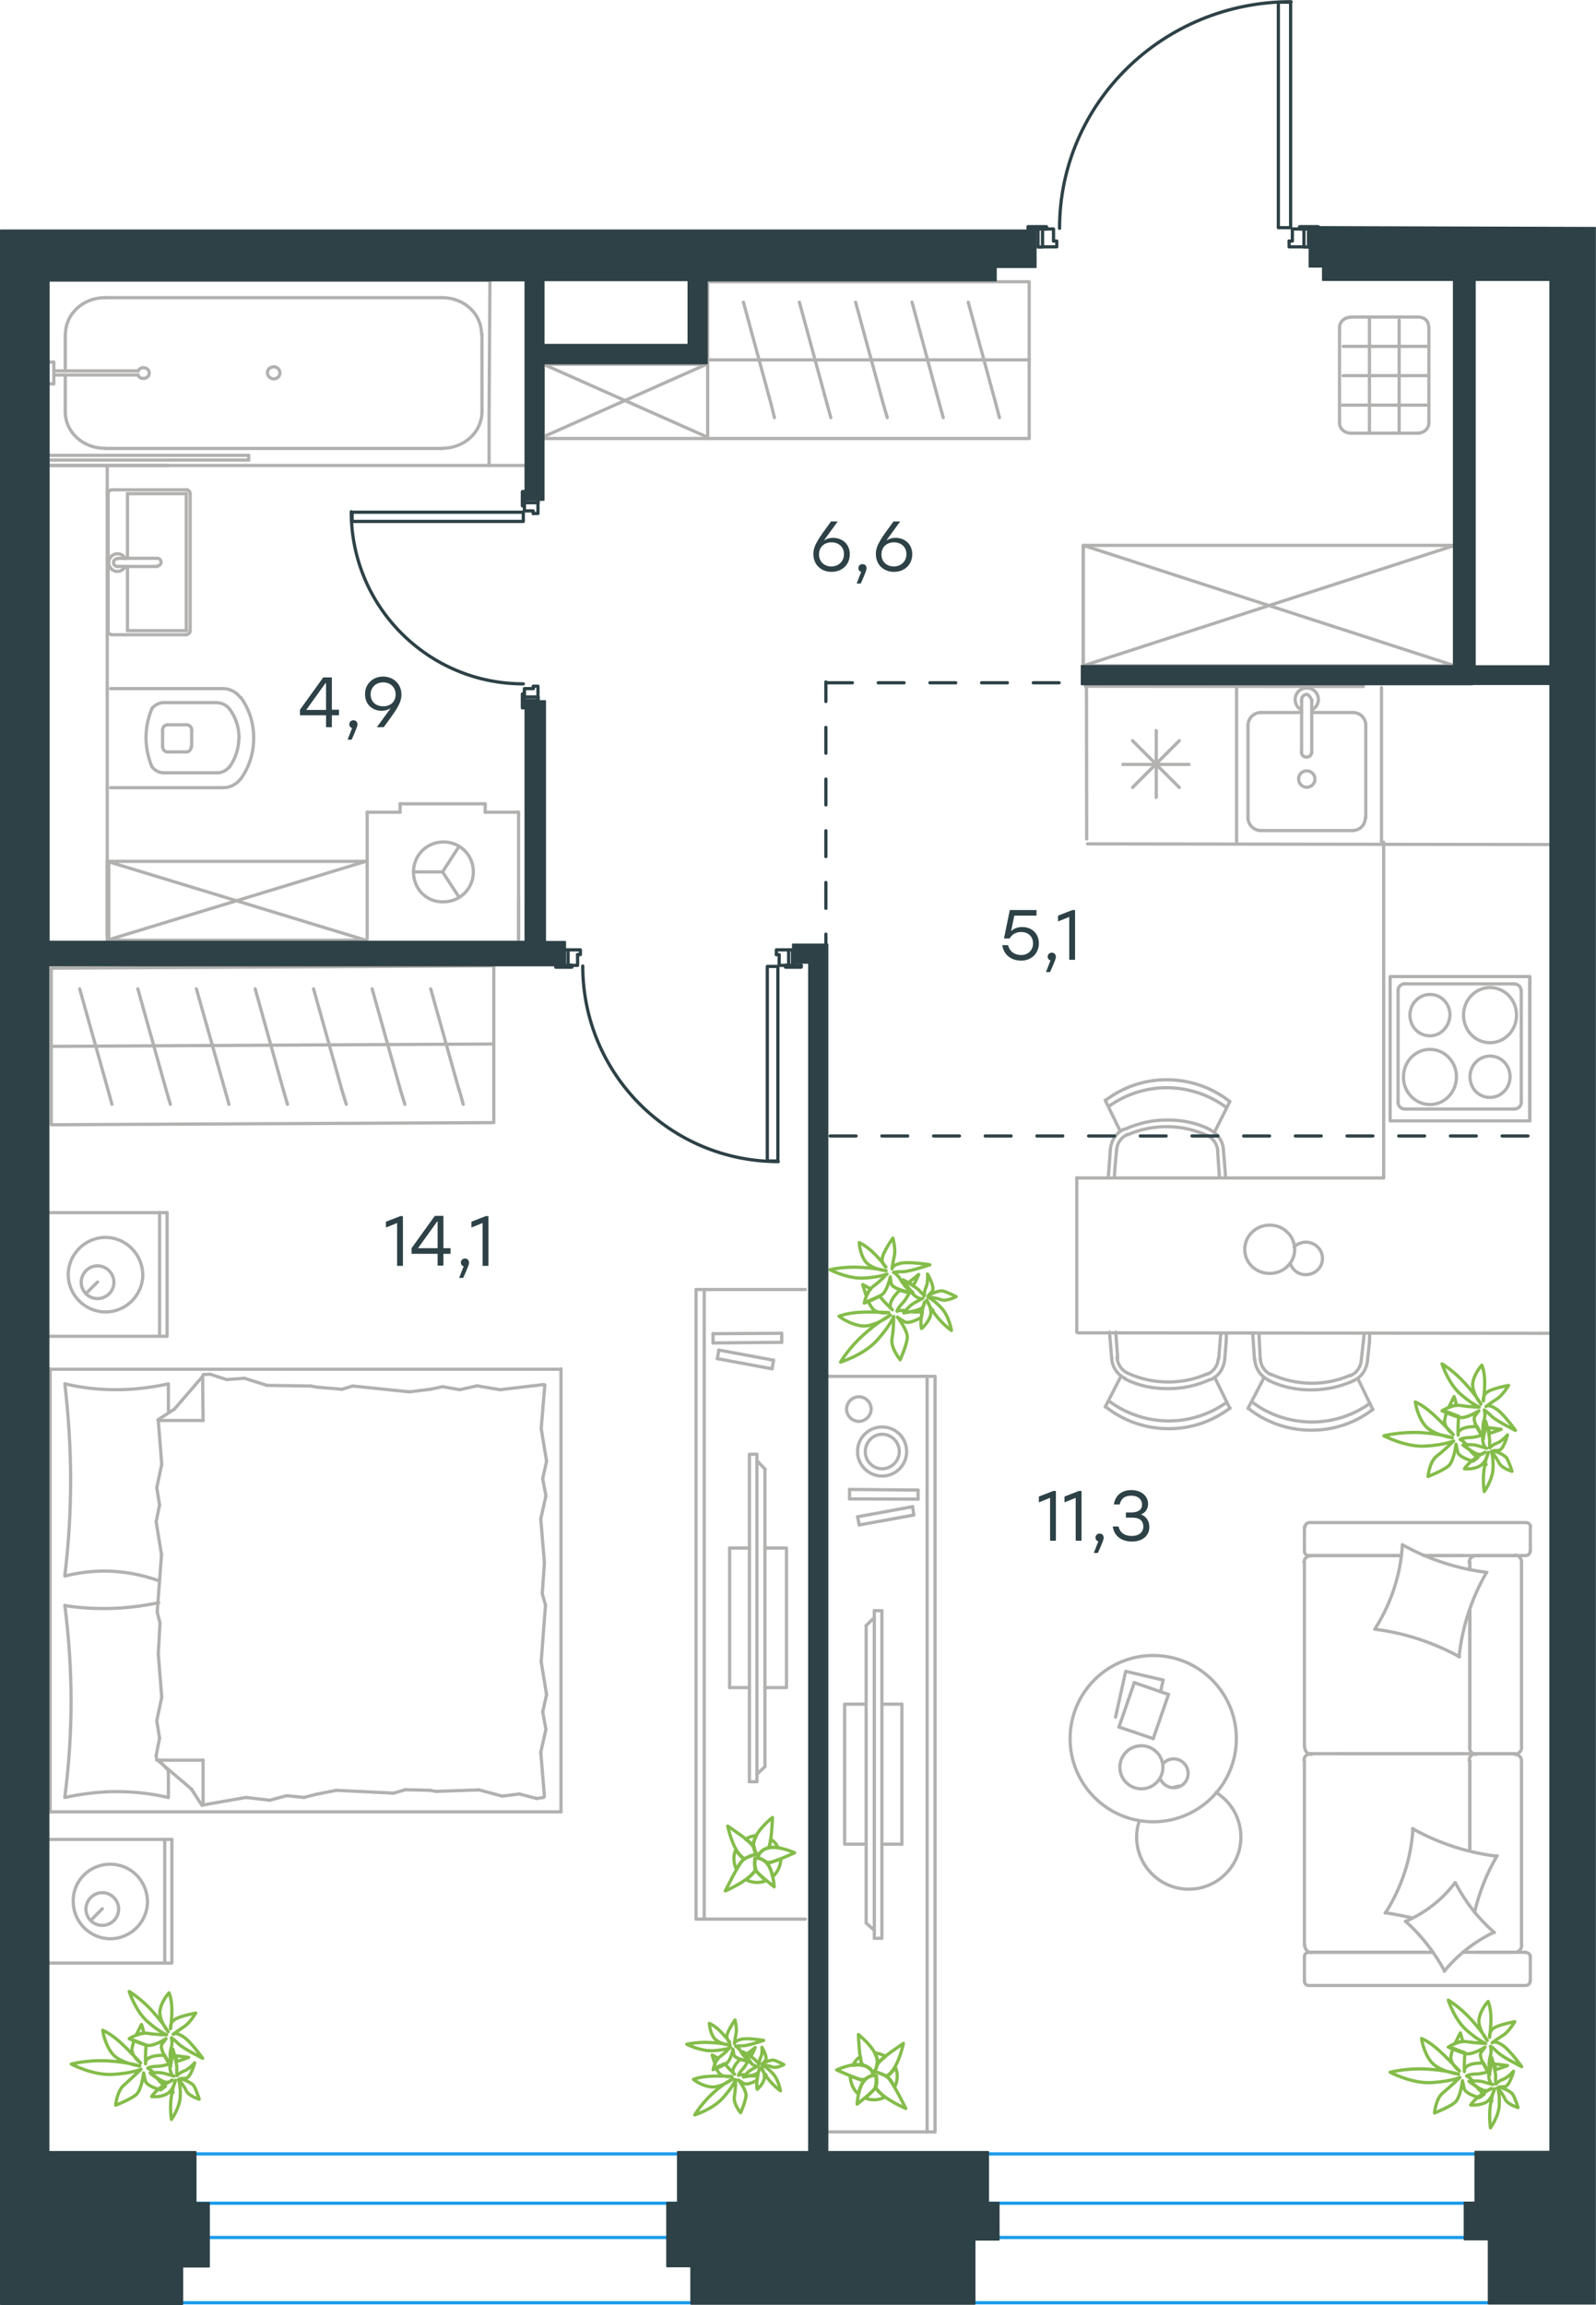 <?xml version="1.0" encoding="utf-8"?>
<!-- Generator: Adobe Illustrator 26.5.0, SVG Export Plug-In . SVG Version: 6.00 Build 0)  -->
<svg version="1.1" id="Слой_1" xmlns="http://www.w3.org/2000/svg" xmlns:xlink="http://www.w3.org/1999/xlink" x="0px" y="0px"
	 viewBox="0 0 741.1 1070.2" style="enable-background:new 0 0 741.1 1070.2;" xml:space="preserve">
<style type="text/css">
	.st0{fill:none;stroke:#1D9CEB;stroke-width:1.5;stroke-linecap:round;stroke-linejoin:round;stroke-miterlimit:10;}
	.st1{enable-background:new    ;}
	.st2{fill:#2D4146;}
	.st3{fill:none;stroke:#B2B1B0;stroke-width:1.5;stroke-linecap:round;stroke-linejoin:round;stroke-miterlimit:10;}
	.st4{fill:none;stroke:#84BC4A;stroke-width:1.5;stroke-linecap:round;stroke-linejoin:round;stroke-miterlimit:10;}
	.st5{fill:none;stroke:#B2B1B0;stroke-width:1.5;stroke-linecap:round;stroke-linejoin:round;stroke-miterlimit:10;}
	.st6{fill:none;stroke:#2D4146;stroke-width:1.5;stroke-linecap:round;stroke-linejoin:round;stroke-miterlimit:10;}
	
		.st7{fill:none;stroke:#2D4146;stroke-width:1.5;stroke-linecap:round;stroke-linejoin:round;stroke-miterlimit:10;stroke-dasharray:12;}
	.st8{fill:#2D4146;stroke:#2D4146;stroke-width:0.5;stroke-miterlimit:10;}
</style>
<line class="st0" x1="83.3" y1="1038.8" x2="712.9" y2="1038.8"/>
<line class="st0" x1="83.3" y1="1022.9" x2="712.9" y2="1022.9"/>
<line class="st0" x1="83.3" y1="1000" x2="712.9" y2="1000"/>
<line class="st0" x1="83.3" y1="1069.1" x2="712.9" y2="1069.1"/>
<g class="st1">
	<path class="st2" d="M394.6,257.3c0,5-3.7,8.2-8.5,8.2c-4.6,0-8.4-3.1-8.4-8.3c0-4,2.4-7.2,8.2-15.1h3.1l-6.4,8.8
		c1.2-0.7,2.5-1.2,4.2-1.2C390.9,249.7,394.6,252.4,394.6,257.3z M391.9,257.3c0-3.5-2.6-5.5-5.8-5.5c-3.3,0-5.8,2.1-5.8,5.6
		c0,3.5,2.6,5.6,5.7,5.6C389.3,263,391.9,260.7,391.9,257.3z"/>
	<path class="st2" d="M399.7,270.9h-1.9l2.1-5.4c-0.8-0.2-1.3-0.9-1.3-1.7c0-1.1,0.8-1.9,1.9-1.9c0.8,0,1.8,0.4,1.9,1.9
		C402.4,264.3,402.3,265.1,399.7,270.9z"/>
	<path class="st2" d="M423.6,257.3c0,5-3.7,8.2-8.5,8.2c-4.6,0-8.4-3.1-8.4-8.3c0-4,2.4-7.2,8.2-15.1h3.1l-6.4,8.8
		c1.2-0.7,2.5-1.2,4.2-1.2C419.9,249.7,423.6,252.4,423.6,257.3z M420.9,257.3c0-3.5-2.6-5.5-5.8-5.5c-3.3,0-5.8,2.1-5.8,5.6
		c0,3.5,2.6,5.6,5.7,5.6C418.3,263,420.9,260.7,420.9,257.3z"/>
</g>
<g>
	<line class="st3" x1="376.8" y1="445.9" x2="376.8" y2="447.2"/>
	<line class="st3" x1="89" y1="830.7" x2="73.5" y2="817.5"/>
	<line class="st3" x1="93.8" y1="838.2" x2="89" y2="830.8"/>
	<line class="st3" x1="23.3" y1="635.7" x2="260.5" y2="635.7"/>
	<line class="st3" x1="94.3" y1="659.5" x2="73.8" y2="659.5"/>
	<line class="st3" x1="260.5" y1="841.2" x2="23.3" y2="841.2"/>
	<line class="st3" x1="23.3" y1="841.2" x2="23.3" y2="635.5"/>
	<line class="st3" x1="94.3" y1="817.2" x2="94.3" y2="838"/>
	<line class="st3" x1="78.2" y1="822" x2="78.2" y2="834.5"/>
	<line class="st3" x1="94.3" y1="817.2" x2="73.8" y2="817.2"/>
	<line class="st3" x1="73.8" y1="817.2" x2="78.2" y2="822"/>
	<line class="st3" x1="78.2" y1="642.5" x2="78.2" y2="655"/>
	<line class="st3" x1="81" y1="654.2" x2="94.1" y2="639"/>
	<line class="st3" x1="73.3" y1="659.2" x2="81" y2="654.2"/>
	<line class="st3" x1="94.3" y1="659.5" x2="94.1" y2="639"/>
	<line class="st3" x1="252.8" y1="725.5" x2="251.8" y2="739.9"/>
	<line class="st3" x1="251.3" y1="771.5" x2="253.8" y2="786.8"/>
	<line class="st3" x1="252" y1="794.8" x2="253.5" y2="802.9"/>
	<line class="st3" x1="253.8" y1="786.8" x2="252" y2="794.8"/>
	<line class="st3" x1="251.8" y1="739.9" x2="253.3" y2="745.2"/>
	<line class="st3" x1="253.3" y1="745.2" x2="251.3" y2="771.5"/>
	<line class="st3" x1="251.1" y1="813.5" x2="252.8" y2="833.9"/>
	<line class="st3" x1="253.5" y1="802.9" x2="251.1" y2="813.5"/>
	<line class="st3" x1="251.3" y1="663.2" x2="253.8" y2="678.4"/>
	<line class="st3" x1="252" y1="686.5" x2="253.5" y2="694.5"/>
	<line class="st3" x1="253.8" y1="678.4" x2="252" y2="686.5"/>
	<line class="st3" x1="253" y1="643" x2="251.3" y2="663.2"/>
	<line class="st3" x1="251.1" y1="705.2" x2="252.8" y2="725.5"/>
	<line class="st3" x1="253.5" y1="694.5" x2="251.1" y2="705.2"/>
	<line class="st3" x1="260.5" y1="841.2" x2="260.5" y2="635.5"/>
	<path class="st3" d="M30.1,834.4c1.9-14.8,2.9-29.6,2.9-44.5c0-14.8-1-29.8-2.9-44.6"/>
	<path class="st3" d="M30.3,642.5c7.8,1.9,15.8,2.7,23.9,2.7c8,0,15.9-1,23.9-2.7"/>
	<path class="st3" d="M78,834.5c-7.8-1.8-15.8-2.7-23.9-2.7c-8,0-15.9,1-23.9,2.7"/>
	<path class="st3" d="M30.1,731.5c1.8-14.8,2.7-29.6,2.7-44.5c0-14.8-1-29.8-2.7-44.6"/>
	<line class="st3" x1="199.8" y1="645" x2="205.5" y2="643.8"/>
	<line class="st3" x1="213.5" y1="645.2" x2="221.5" y2="643.4"/>
	<line class="st3" x1="205.5" y1="643.8" x2="213.5" y2="645.2"/>
	<line class="st3" x1="232.2" y1="645.2" x2="252.5" y2="642.8"/>
	<line class="st3" x1="221.5" y1="643.4" x2="232.2" y2="645.2"/>
	<line class="st3" x1="147" y1="644" x2="158.8" y2="645"/>
	<line class="st3" x1="190.2" y1="646.2" x2="199.8" y2="645"/>
	<line class="st3" x1="158.8" y1="645" x2="163.8" y2="643.5"/>
	<line class="st3" x1="163.8" y1="643.5" x2="190.2" y2="646.2"/>
	<line class="st3" x1="144.3" y1="643.5" x2="147" y2="644"/>
	<line class="st3" x1="94.3" y1="638.2" x2="97.5" y2="638"/>
	<line class="st3" x1="105.2" y1="640.5" x2="113.5" y2="639.9"/>
	<line class="st3" x1="97.5" y1="638" x2="105.2" y2="640.5"/>
	<line class="st3" x1="124" y1="643.2" x2="144.3" y2="643.5"/>
	<line class="st3" x1="113.5" y1="639.9" x2="124" y2="643.2"/>
	<path class="st3" d="M73.8,733.9c-8.2-2.9-16.7-4.5-25.3-4.5c-6.2,0-12.3,0.8-18.3,2.3"/>
	<line class="st3" x1="147" y1="833" x2="141.2" y2="834.5"/>
	<line class="st3" x1="133" y1="833.7" x2="125.3" y2="835.8"/>
	<line class="st3" x1="141.2" y1="834.5" x2="133" y2="833.7"/>
	<line class="st3" x1="114.2" y1="834.5" x2="94.3" y2="838"/>
	<line class="st3" x1="125.3" y1="835.8" x2="114.2" y2="834.5"/>
	<line class="st3" x1="199.8" y1="831.2" x2="188" y2="830.9"/>
	<line class="st3" x1="156.2" y1="831.2" x2="147" y2="833"/>
	<line class="st3" x1="188" y1="831" x2="182.8" y2="832.5"/>
	<line class="st3" x1="182.8" y1="832.5" x2="156.2" y2="831.2"/>
	<line class="st3" x1="202.3" y1="831.7" x2="199.8" y2="831.2"/>
	<line class="st3" x1="252.5" y1="834.5" x2="249.2" y2="835"/>
	<line class="st3" x1="241.2" y1="832.9" x2="233.2" y2="833.9"/>
	<line class="st3" x1="249.2" y1="835" x2="241.2" y2="832.9"/>
	<line class="st3" x1="222.5" y1="831" x2="202.3" y2="831.7"/>
	<line class="st3" x1="233.2" y1="833.9" x2="222.5" y2="831"/>
	<path class="st3" d="M30.1,745.4c6,1,12.3,1.4,18.3,1.4c8.6,0,16.9-1,25.3-2.7"/>
	<line class="st3" x1="73.5" y1="767.9" x2="74.3" y2="753.5"/>
	<line class="st3" x1="75" y1="721.8" x2="72.5" y2="706.5"/>
	<line class="st3" x1="74.1" y1="698.7" x2="72.8" y2="690.7"/>
	<line class="st3" x1="72.5" y1="706.5" x2="74.1" y2="698.7"/>
	<line class="st3" x1="74.3" y1="753.5" x2="73" y2="748.5"/>
	<line class="st3" x1="73" y1="748.5" x2="75" y2="721.8"/>
	<line class="st3" x1="75.1" y1="679.8" x2="73.5" y2="659.5"/>
	<line class="st3" x1="72.8" y1="690.7" x2="75.1" y2="679.8"/>
	<line class="st3" x1="72.8" y1="817.2" x2="72.5" y2="815"/>
	<line class="st3" x1="74.1" y1="807" x2="72.8" y2="798.9"/>
	<line class="st3" x1="72.5" y1="815" x2="74.1" y2="807"/>
	<line class="st3" x1="75.1" y1="788" x2="73.5" y2="767.9"/>
	<line class="st3" x1="72.8" y1="798.9" x2="75.1" y2="788"/>
	<line class="st3" x1="74.1" y1="563" x2="74.1" y2="620.4"/>
	<line class="st3" x1="40" y1="600.5" x2="45.3" y2="595.2"/>
	<line class="st3" x1="20.2" y1="563" x2="77.6" y2="563"/>
	<polyline class="st3" points="22.5,620.4 77.6,620.4 77.6,563 	"/>
	<path class="st3" d="M45.3,587.7c4.1,0,7.6,3.5,7.6,7.6c0,4.3-3.5,7.6-7.6,7.6c-4.3,0-7.6-3.5-7.6-7.6
		C37.8,591,41.2,587.7,45.3,587.7z"/>
	<path class="st3" d="M49,574.5c9.3,0,17.1,7.6,17.3,17.3c0,9.5-7.8,17.3-17.3,17.3s-17.3-7.8-17.3-17.3S39.5,574.5,49,574.5z"/>
	<line class="st3" x1="76.5" y1="854" x2="76.5" y2="911.4"/>
	<line class="st3" x1="42.2" y1="891.5" x2="47.5" y2="886.2"/>
	<line class="st3" x1="22.5" y1="854" x2="79.8" y2="854"/>
	<polyline class="st3" points="22.5,911.4 79.8,911.4 79.8,854 	"/>
	<path class="st3" d="M47.5,878.7c4.1,0,7.6,3.5,7.6,7.6c0,4.3-3.5,7.6-7.6,7.6c-4.3,0-7.6-3.5-7.6-7.6
		C40,882,43.5,878.7,47.5,878.7z"/>
	<path class="st3" d="M51.2,865.5c9.5,0,17.1,7.6,17.3,17.3c0,9.5-7.8,17.3-17.3,17.3S34,892.2,34,882.8
		C33.8,873.2,41.6,865.5,51.2,865.5z"/>
	<line class="st3" x1="75.5" y1="346.6" x2="75.5" y2="339"/>
	<line class="st3" x1="51.3" y1="319.7" x2="103.8" y2="319.7"/>
	<line class="st3" x1="89" y1="339" x2="89" y2="346.6"/>
	<line class="st3" x1="77.8" y1="336.5" x2="86.5" y2="336.5"/>
	<line class="st3" x1="86.5" y1="349.1" x2="77.8" y2="349.1"/>
	<line class="st3" x1="103.8" y1="365.7" x2="51.3" y2="365.7"/>
	<line class="st3" x1="76" y1="326.2" x2="101" y2="326.2"/>
	<line class="st3" x1="101" y1="358.8" x2="76" y2="358.8"/>
	<path class="st3" d="M75.5,346.6c0,1.4,1,2.5,2.3,2.5"/>
	<path class="st3" d="M111.6,323.8c-1.9-2.5-4.9-4.1-8-4.1"/>
	<path class="st3" d="M77.8,336.5c-1.4,0-2.3,1.2-2.3,2.5"/>
	<path class="st3" d="M89,339c0-1.4-1-2.5-2.3-2.5"/>
	<path class="st3" d="M117.8,342.7v-0.2c0-6.8-2.1-13.4-6-18.7"/>
	<path class="st3" d="M111.8,361.6c3.9-5.4,6-11.9,6-18.9c0,0.2,0,0.2,0,0"/>
	<path class="st3" d="M103.8,365.7c3.1,0,6-1.6,8-4.1"/>
	<path class="st3" d="M106.6,329.2c-1.4-1.8-3.5-2.9-5.6-2.9"/>
	<path class="st3" d="M111,342.7v-0.2c0-4.9-1.6-9.5-4.3-13.2"/>
	<path class="st3" d="M86.5,349.1c1.4,0,2.3-1.2,2.3-2.5"/>
	<path class="st3" d="M101,358.8c2.1,0,4.3-1.2,5.6-2.9"/>
	<path class="st3" d="M106.6,356.1c2.7-3.9,4.3-8.6,4.3-13.4"/>
	<path class="st3" d="M70.5,329.1c-1.8,4.3-2.7,8.8-2.7,13.4c0,4.7,1,9.2,2.7,13.4"/>
	<path class="st3" d="M70.5,355.9c1.4,1.9,3.5,2.9,5.6,2.9"/>
	<path class="st3" d="M76,326.2c-2.1,0-4.3,1.2-5.6,2.9"/>
	<line class="st3" x1="49.8" y1="216.6" x2="49.8" y2="434.2"/>
	<line class="st3" x1="73" y1="259.2" x2="54.8" y2="259.2"/>
	<line class="st3" x1="59.2" y1="263" x2="59.2" y2="292.8"/>
	<line class="st3" x1="52" y1="227.4" x2="86.5" y2="227.4"/>
	<line class="st3" x1="86.5" y1="229.2" x2="59.2" y2="229.2"/>
	<line class="st3" x1="86.5" y1="292.8" x2="86.5" y2="229.1"/>
	<line class="st3" x1="59.2" y1="292.8" x2="86.6" y2="292.8"/>
	<line class="st3" x1="54.8" y1="263" x2="73" y2="263"/>
	<line class="st3" x1="59.2" y1="229.2" x2="59.2" y2="259.2"/>
	<line class="st3" x1="50.2" y1="292.8" x2="50.2" y2="229.1"/>
	<line class="st3" x1="86.5" y1="294.7" x2="52" y2="294.7"/>
	<line class="st3" x1="88.3" y1="229.2" x2="88.3" y2="292.8"/>
	<path class="st3" d="M86.5,294.6c1,0,1.8-0.8,1.8-1.8"/>
	<path class="st3" d="M88.3,229.2c0-1-0.8-1.8-1.8-1.8"/>
	<path class="st3" d="M50.2,292.9c0,1,0.8,1.8,1.8,1.8"/>
	<path class="st3" d="M52,227.4c-1,0-1.8,0.8-1.8,1.8"/>
	<path class="st3" d="M58.2,259.4c-0.7-1.5-2.1-2.3-3.6-2.3c-2.3,0-4.1,1.8-4.1,4.1c0,2.3,1.8,4.1,4.1,4.1c1.5,0,2.9-1,3.6-2.3"/>
	<path class="st3" d="M54.8,259.4h-0.3c-1,0-1.8,0.8-1.8,1.8s0.8,1.8,1.8,1.8h0.3"/>
	<path class="st3" d="M73,262.8L73,262.8c1,0,1.8-0.8,1.8-1.8s-0.8-1.8-1.8-1.8"/>
	<line class="st3" x1="225.3" y1="377.1" x2="240.8" y2="377.1"/>
	<line class="st3" x1="205.5" y1="404.8" x2="213.2" y2="416.6"/>
	<line class="st3" x1="205.5" y1="404.8" x2="192" y2="404.8"/>
	<line class="st3" x1="185.8" y1="373.2" x2="185.8" y2="377.1"/>
	<line class="st3" x1="225.3" y1="373.2" x2="185.8" y2="373.2"/>
	<line class="st3" x1="205.5" y1="404.8" x2="213" y2="393.2"/>
	<line class="st3" x1="240.8" y1="417.2" x2="240.8" y2="436.2"/>
	<line class="st3" x1="170.5" y1="436.1" x2="170.5" y2="377"/>
	<line class="st3" x1="240.8" y1="377.1" x2="240.8" y2="436.2"/>
	<line class="st3" x1="170.5" y1="377.1" x2="185.8" y2="377.1"/>
	<line class="st3" x1="225.3" y1="377.1" x2="225.3" y2="373.2"/>
	<path class="st3" d="M192,404.8c0-7.6,6.1-13.9,13.9-13.9c7.8,0,13.9,6.1,13.9,13.9c0,7.7-6.1,13.9-13.9,13.9
		C198,418.9,192,412.7,192,404.8z"/>
	<polyline class="st3" points="169.8,399.9 49.8,399.9 169.8,436.5 	"/>
	<polyline class="st3" points="50.5,399.9 50.5,436.5 168.8,436.5 	"/>
	<polyline class="st3" points="169.8,399.9 49.8,436.5 49.8,399.9 	"/>
	<line class="st3" x1="418.8" y1="791.2" x2="409.5" y2="791.2"/>
	<line class="st3" x1="418.8" y1="856.2" x2="418.8" y2="791.2"/>
	<polyline class="st3" points="402.2,791.2 392.2,791.2 392.2,856.2 402.2,856.2 	"/>
	<line class="st3" x1="409.5" y1="856.2" x2="418.8" y2="856.2"/>
	<line class="st3" x1="430.5" y1="989.8" x2="430.5" y2="639"/>
	<line class="st3" x1="383.5" y1="989.8" x2="434.1" y2="989.8"/>
	<line class="st3" x1="434.2" y1="989.8" x2="434.2" y2="639"/>
	<line class="st3" x1="434.2" y1="639" x2="383.5" y2="639"/>
	<line class="st3" x1="406" y1="747.8" x2="409.5" y2="747.8"/>
	<line class="st3" x1="406" y1="896.2" x2="402.2" y2="892.8"/>
	<line class="st3" x1="402.2" y1="754.7" x2="406" y2="751"/>
	<line class="st3" x1="406" y1="747.8" x2="406" y2="899.9"/>
	<line class="st3" x1="409.5" y1="899.9" x2="409.5" y2="747.8"/>
	<line class="st3" x1="406" y1="899.9" x2="409.5" y2="899.9"/>
	<line class="st3" x1="402.2" y1="892.8" x2="402.2" y2="754.7"/>
	<line class="st3" x1="424.3" y1="703.4" x2="423.8" y2="699.5"/>
	<line class="st3" x1="423.8" y1="699.5" x2="398.2" y2="704.2"/>
	<line class="st3" x1="399" y1="708" x2="424.3" y2="703.4"/>
	<line class="st3" x1="426.3" y1="696" x2="426.3" y2="691.8"/>
	<line class="st3" x1="398.2" y1="704.2" x2="399" y2="708"/>
	<line class="st3" x1="394.5" y1="695.9" x2="426.3" y2="696"/>
	<line class="st3" x1="426.3" y1="691.8" x2="394.5" y2="691.5"/>
	<line class="st3" x1="394.5" y1="691.5" x2="394.5" y2="695.9"/>
	<path class="st3" d="M409.6,665.9c-4.3,0-7.8,3.7-7.8,8c0,4.5,3.5,8,7.8,8c4.5,0,8-3.7,8-8C417.6,669.5,414,665.9,409.6,665.9z"/>
	<path class="st3" d="M409.6,662.5c-6.3,0-11.4,5.1-11.4,11.4c0,6.3,5.1,11.4,11.4,11.4c6.3,0,11.4-5.1,11.4-11.4
		C421,667.7,416,662.5,409.6,662.5z"/>
	<path class="st3" d="M398.8,648.5c-3.1,0-5.7,2.6-5.7,5.7c0,3.1,2.6,5.7,5.7,5.7c3.1,0,5.7-2.6,5.7-5.7
		C404.5,651,402,648.5,398.8,648.5z"/>
	<path class="st4" d="M407,963.8c0,0-2.8-1.1-5.7,2.2s-3.3,10.9-3.3,10.9s7.4-5.8,8.6-7.7C407.5,967.5,407,963.8,407,963.8z"/>
	<path class="st4" d="M405.2,962.5c0,0,3.1-2.1,1.9-7.1c-1.2-5.1-8.5-10.8-8.5-10.8s0.4,11.2,1.6,13.6c0.2,0.1,0.2,0.4,0.3,0.6
		C403.8,959.7,405,961.5,405.2,962.5z"/>
	<path class="st4" d="M394.8,963.9c0.1,3,1.3,6.2,3.8,8.3c0.5-2.2,1.2-4.5,2.5-6l0.8-0.9c-0.7,0.2-1.4,0.4-2,0.4
		C399,965.5,396.8,964.5,394.8,963.9z M399.5,954.8c-0.8,0.6-1.5,1.1-2.1,1.9c-0.5,0.6-1,1.5-1.4,2.2c1.5-0.2,3.3-0.4,4.7,0.1
		c-0.2-0.1-0.2-0.4-0.3-0.6C399.8,957.7,399.8,956.2,399.5,954.8z M406.5,969c-0.1,0.2-0.1,0.2-0.1,0.4c-0.5,0.9-2.8,2.9-4.6,4.7
		c2.9,1.2,6.4,1,9.2-0.5c-1.5-1-2.8-2.4-3.7-3.5C407,969.7,406.8,969.2,406.5,969z M406.5,961.5l-0.3,0.3l0.2,0.1L406.5,961.5z
		 M411.2,954.8c-1.5-1-3.3-1.5-5-1.7c0.4,0.8,0.7,1.7,1.1,2.5c0.2,1,0.4,2,0.2,2.8l0.4-0.5C408.5,957,409.6,956,411.2,954.8z
		 M415.5,968.8c1.4-2.8,1.5-6.1,0.3-9c-0.6,1-1.4,2-2.1,2.7c-0.7,0.8-1.3,1.2-1.9,1.6c0.3,0.3,0.8,0.7,1.1,0.9
		C413.5,965.5,414.3,967,415.5,968.8z"/>
	<path class="st4" d="M411.6,963.9c0.5-0.3,1.2-0.8,1.9-1.5c4-4,6-13.7,6-13.7s-10.1,6.7-11.9,9.1c-0.1,0.2-0.3,0.3-0.4,0.5
		c-0.2,1.4-0.5,2.5-1.2,3.2v0.3C407.5,962.2,409.8,962.9,411.6,963.9z"/>
	<path class="st4" d="M420.6,978.9c0,0-5.8-11.9-8.1-14.1c-1.7-1.7-5.2-2.7-6.5-3c-0.4,0.7-0.8,0.9-0.8,0.9c0.2,0.4,0.2,0.7,0.2,0.7
		s-0.1,0.1-0.4,0.2c1.1-0.1,1.7,0.2,1.7,0.2s0.5,3.1-0.3,5c0.2,0.4,0.5,0.7,0.5,1C410.6,974.7,420.6,978.9,420.6,978.9z"/>
	<path class="st4" d="M405.5,963.2c0,0-0.3-3.4-4.9-4.5c-4.7-1.1-12.1,2.3-12.1,2.3s9.2,4.2,11.6,4.5c0.6,0,1.4-0.1,2-0.4
		c1.1-0.9,2.2-1.3,2.9-1.5C405.3,963.5,405.5,963.2,405.5,963.2z"/>
	<line class="st3" x1="682.5" y1="811.2" x2="682.5" y2="747.4"/>
	<line class="st3" x1="605.7" y1="908.5" x2="605.7" y2="919.8"/>
	<line class="st3" x1="605.7" y1="817.5" x2="605.7" y2="903.4"/>
	<line class="st3" x1="679.2" y1="722.2" x2="661.1" y2="722.2"/>
	<line class="st3" x1="650.7" y1="722.2" x2="608.7" y2="722.2"/>
	<line class="st3" x1="665.4" y1="906.4" x2="608.7" y2="906.4"/>
	<line class="st3" x1="703.5" y1="814.2" x2="685.4" y2="814.2"/>
	<line class="st3" x1="682.5" y1="859.2" x2="682.5" y2="817.5"/>
	<line class="st3" x1="710.6" y1="720.2" x2="710.6" y2="708.9"/>
	<line class="st3" x1="685.4" y1="814.2" x2="703.5" y2="814.2"/>
	<line class="st3" x1="706.5" y1="817.5" x2="706.5" y2="903.4"/>
	<line class="st3" x1="607.7" y1="906.4" x2="665.4" y2="906.4"/>
	<line class="st3" x1="679.2" y1="814.2" x2="621.5" y2="814.2"/>
	<line class="st3" x1="605.7" y1="725.2" x2="605.7" y2="811.2"/>
	<line class="st3" x1="605.7" y1="708.9" x2="605.7" y2="720.2"/>
	<line class="st3" x1="682.5" y1="728.7" x2="682.5" y2="725.2"/>
	<line class="st3" x1="661.1" y1="722.2" x2="708.5" y2="722.2"/>
	<line class="st3" x1="682.5" y1="728.7" x2="682.5" y2="725.2"/>
	<line class="st3" x1="685.4" y1="722.2" x2="703.5" y2="722.2"/>
	<line class="st3" x1="685.4" y1="814.2" x2="703.5" y2="814.2"/>
	<line class="st3" x1="682.5" y1="859.2" x2="682.5" y2="817.5"/>
	<line class="st3" x1="706.5" y1="725.2" x2="706.5" y2="811.2"/>
	<line class="st3" x1="607.7" y1="722.2" x2="650.7" y2="722.2"/>
	<line class="st3" x1="682.5" y1="811.2" x2="682.5" y2="747.4"/>
	<line class="st3" x1="607.7" y1="921.8" x2="708.5" y2="921.8"/>
	<line class="st3" x1="710.6" y1="919.8" x2="710.6" y2="908.5"/>
	<line class="st3" x1="708.5" y1="906.4" x2="679.2" y2="906.4"/>
	<line class="st3" x1="608.7" y1="814.2" x2="685.4" y2="814.2"/>
	<line class="st3" x1="703.5" y1="906.4" x2="685.4" y2="906.4"/>
	<path class="st3" d="M710.5,720.2c0,1-0.8,2-2,2"/>
	<path class="st3" d="M605.7,908.4c0-1,0.8-2,2-2"/>
	<path class="st3" d="M708.6,906.5c1,0,2,0.8,2,2"/>
	<path class="st3" d="M685.5,814.5c-1.8,0-3.1-1.5-3.1-3.1"/>
	<path class="st3" d="M706.6,903.2c0,1.8-1.5,3.2-3.1,3.2"/>
	<path class="st3" d="M703.4,722c1.8,0,3.1,1.5,3.1,3.1"/>
	<path class="st3" d="M609,814.5c-1.8,0-3.1-1.5-3.1-3.1"/>
	<path class="st3" d="M706.6,811.2c0,1.8-1.5,3.2-3.1,3.2"/>
	<path class="st3" d="M605.5,817.2c0-1.7,1.5-3,3.1-3"/>
	<path class="st3" d="M606,708.9c0-1,0.8-2,2-2h100.7c1,0,2,0.8,2,2"/>
	<path class="st3" d="M703.4,814.5c1.8,0,3.1,1.3,3.1,3"/>
	<path class="st3" d="M607.7,921.8c-1,0-2-0.8-2-2"/>
	<path class="st3" d="M605.5,725.4c0-1.8,1.5-3.1,3.1-3.1"/>
	<path class="st3" d="M607.7,722.2c-1,0-2-0.8-2-2"/>
	<path class="st3" d="M609,906.5c-1.8,0-3.1-1.5-3.1-3.2"/>
	<path class="st3" d="M682.2,725.4c0-1.8,1.5-3.1,3.1-3.1"/>
	<path class="st3" d="M682.2,817.2c0-1.7,1.5-3,3.1-3"/>
	<path class="st3" d="M710.5,919.8c0,1-0.8,2-2,2"/>
	<path class="st3" d="M638.5,756.4c13.8,1.8,27,6.1,39.2,12.8"/>
	<path class="st3" d="M652.7,892c7.3,6.6,13.4,14.4,18.1,23.1"/>
	<path class="st3" d="M675.7,874c-6,8-13.9,14.1-23.1,18.1"/>
	<path class="st3" d="M651.2,717.2c-0.8,13.9-5.3,27.4-12.8,39.2"/>
	<path class="st3" d="M695.1,861.8c-13.8-1.7-27-6-39.2-12.8"/>
	<path class="st3" d="M684.7,887.8c2.2-9.1,5.6-18.1,10.5-26.2"/>
	<path class="st3" d="M656.1,849c-0.8,13.9-5.3,27.4-12.8,39.2"/>
	<path class="st3" d="M690.4,730c-13.8-1.7-27-6-39.2-12.8"/>
	<path class="st3" d="M677.5,769.2c1.5-13.8,5.8-27.2,12.8-39.2"/>
	<path class="st3" d="M693.9,897.2c-7.5-6.5-13.6-14.3-18.1-23.1"/>
	<path class="st3" d="M643.2,888c4.3,0.7,8.6,1.5,12.8,2.5"/>
	<path class="st3" d="M670.6,915.2c6.3-7.6,14.1-13.8,23.1-18.1"/>
	<polyline class="st3" points="503,309.1 503,253.2 675.5,253.2 675.5,263.7 675.5,309.1 503,309.1 675.5,253.2 	"/>
	<polyline class="st3" points="675.5,309.1 503,253.2 503,309.1 	"/>
	<line class="st3" x1="522.9" y1="776" x2="540.1" y2="780"/>
	<line class="st3" x1="540.1" y1="780" x2="538.9" y2="785.5"/>
	<line class="st3" x1="518" y1="797.2" x2="522.7" y2="776"/>
	<line class="st3" x1="526.7" y1="781.2" x2="542.6" y2="786.7"/>
	<line class="st3" x1="542.6" y1="786.7" x2="535.5" y2="807.2"/>
	<line class="st3" x1="535.5" y1="807.2" x2="519.6" y2="801.8"/>
	<line class="st3" x1="519.6" y1="801.8" x2="526.7" y2="781.2"/>
	<ellipse class="st5" cx="535.5" cy="807.2" rx="38.6" ry="38.6"/>
	<ellipse class="st5" cx="530" cy="820.5" rx="10" ry="10"/>
	<path class="st3" d="M540,818.9c1.3-1.5,3.1-2.3,5-2.3c3.5,0,6.7,2.9,6.7,6.7s-2.9,6.7-6.7,6.7c-2.7,0-5.2-1.7-6.3-4.2"/>
	<path class="st3" d="M545.1,829.8c0.8-0.2,1.5-0.4,2.3-0.6"/>
	<path class="st3" d="M564.7,832.2c7.1,4.4,11.5,12.1,11.5,20.7c0,13.4-10.9,24.2-24.2,24.2c-13.4,0-24.2-10.9-24.2-24.2
		c0-2.5,0.4-5.2,1.3-7.5"/>
	<line class="st3" x1="565.9" y1="630.9" x2="566.6" y2="622.2"/>
	<line class="st3" x1="569.4" y1="622.5" x2="569.5" y2="619"/>
	<line class="st3" x1="566.6" y1="622.2" x2="566.9" y2="618.9"/>
	<line class="st3" x1="519" y1="630.5" x2="518.1" y2="618.5"/>
	<line class="st3" x1="516.2" y1="630.5" x2="515.2" y2="618.5"/>
	<line class="st3" x1="568.7" y1="631" x2="569.4" y2="622.5"/>
	<line class="st3" x1="520.5" y1="639" x2="513.2" y2="653.2"/>
	<line class="st3" x1="564" y1="639.4" x2="571.1" y2="653.9"/>
	<line class="st3" x1="632.1" y1="631.5" x2="633.1" y2="622.8"/>
	<line class="st3" x1="635.9" y1="623.2" x2="636" y2="619.5"/>
	<line class="st3" x1="633.1" y1="622.8" x2="633.4" y2="619.5"/>
	<line class="st3" x1="585.2" y1="631" x2="584.6" y2="619"/>
	<line class="st3" x1="582.5" y1="631.2" x2="581.7" y2="619"/>
	<line class="st3" x1="635" y1="631.7" x2="635.9" y2="623.2"/>
	<line class="st3" x1="587" y1="639.5" x2="579.5" y2="653.9"/>
	<line class="st3" x1="630.5" y1="640" x2="637.5" y2="654.5"/>
	<path class="st3" d="M522.4,640.2c6,3.1,12.8,4.5,19.6,4.5c7,0.1,13.6-1.4,19.9-4.2"/>
	<path class="st3" d="M518.7,630.2c0.2,3.2,2.2,6.1,4.9,7.3"/>
	<path class="st3" d="M523.6,637.5c5.9,2.7,12.1,4.1,18.5,4.1c6.4,0.1,12.7-1.2,18.6-3.8"/>
	<path class="st3" d="M560.7,638c2.8-1.3,4.8-3.9,5-7.2"/>
	<path class="st3" d="M515,650.5c7.9,5.9,17.6,9.1,27.3,9.2c9.7,0.1,19.3-2.9,27.4-8.7"/>
	<path class="st3" d="M562.2,640.5c3.7-1.5,6.1-5.3,6.5-9.4"/>
	<path class="st3" d="M516.2,630.5c0.1,4,2.7,7.8,6.3,9.5"/>
	<path class="st3" d="M513.5,653.2c8.2,6.5,18.3,10,28.8,10.1s20.4-3.2,28.9-9.6"/>
	<path class="st3" d="M588.9,640.8c6.2,3.1,13,4.5,19.8,4.5s13.4-1.4,19.7-4.2"/>
	<path class="st3" d="M585.2,630.9c0.2,3.2,2.2,6.1,4.9,7.3"/>
	<path class="st3" d="M590.1,638c5.9,2.7,12.1,4.1,18.5,4.2c6.4,0.1,12.7-1.2,18.6-3.8"/>
	<path class="st3" d="M627.1,638.7c2.8-1.3,4.8-3.9,5-7.2"/>
	<path class="st3" d="M581.5,651c7.9,6,17.6,9.1,27.3,9.2c9.7,0.1,19.3-2.9,27.4-8.7"/>
	<path class="st3" d="M628.5,641c3.7-1.5,6.1-5.3,6.5-9.4"/>
	<path class="st3" d="M582.7,631.2c0.1,4,2.7,7.8,6.3,9.5"/>
	<path class="st3" d="M579.7,653.9c8.2,6.5,18.3,10,28.8,10.1s20.6-3.2,28.9-9.6"/>
	<path class="st4" d="M432.5,608.4c0.3-0.1,0.6-0.1,0.8-0.1v0.1c-0.1,0-0.4,0.3-0.8,0.6C432.5,608.7,432.3,608.5,432.5,608.4z
		 M421.8,595.5c2.7-2.1,4.8-3.8,4.8-3.8s-1.1,2.5-2.5,5.3C423.5,596.2,422.6,595.8,421.8,595.5z M420.1,597c0.2-0.2,0.5-0.5,0.7-0.7
		c0.6,0.9,1.3,2,2,2.9l-0.1,0.2C422,598.8,421,597.9,420.1,597z M402.3,601.7c-1-2.8-1.7-5.3-1.7-5.3s1.7,0.8,3.7,2.1
		C403.2,599.4,402.8,600.7,402.3,601.7z M415,611.2c0,0-1.7,4.4-7.8,11.1c-6.1,6.8-16.9,10.1-16.9,10.1s3.8-6.6,10.9-12.9
		c7-6.3,12.3-8.9,12.3-8.9s-7.5,5.6-13.2,5c-5.9-0.7-10.7-4.5-10.7-4.5s3.2-1.4,9.1-1.8c6-0.4,14,0.1,14,0.1s-5.2,0.9-7.5-1.8
		c-0.6-0.8-1.4-2.1-2.1-3.5c1.6-0.7,3.7-1.6,5.3-2.4c0.2,0.2,0.3,0.5,0.5,0.6c2.4,3,5.5,5.8,5.5,5.8s-2.4-1.1,0.2-5.3
		c0.7-1.2,1.9-2.5,3.2-3.8c1.5,0.6,3.3,1,4.5,1.2c-1.1,2-2.2,3.8-3.1,4.7c-2.6,2.7-2.7,3.9-2.7,3.9s1.6-0.7,4-0.3
		c-0.6,0.6-0.8,1-0.8,1s1.5-0.2,3.4-0.5c1.5,0.2,3.5,0.2,5.2,0c-0.2,0.8-0.2,1.6-0.4,2.5l-0.1,0.2c-3,1.6-6.3,2.9-7.9,1.9l-3.2-2.1
		c0,0,5,6.3,4.6,9.8s-3.3,10-3.3,10s-4.5-5.4-3.8-9.7C415,617.2,415,611.2,415,611.2z"/>
	<path class="st4" d="M405.5,597.2c-3,2.1-4.2,7.8-4.2,7.8s5.8-2.1,8.2-3.9c2.5-1.7,3.9-8.3,3.9-8.3l0.4,3c0.3,2.6,8.3,4.1,10.2,4.5
		c-0.2-0.1-0.3-0.4-0.5-0.6c-1.4-1.2-4.1-3.3-5.1-5.2c-1.3-2.6-3.5-3.8-3.5-3.8s1.4-0.3,4.4-0.3c3.1,0,12.5-3.2,12.5-3.2
		s-9.4-1.6-13.6-0.7c-4.2,1-4,2.6-4,2.6s0.4-3,1.1-6.1c0.7-3.1-0.7-8.2-0.7-8.2s-4.4,6.3-4.9,9.2c-0.5,2.7,1.7,4.3,1.7,4.3
		s-2.8-3.9-6.3-7.1c-3.4-3.2-6.1-4.3-6.1-4.3s0.1,4.9,2.8,8.7c2.8,3.7,9.7,4.4,9.7,4.4s-4-1.2-11.8-1.6c-7.8-0.5-14.3,1.1-14.3,1.1
		s8,4.2,15.5,3.9c7.5-0.4,11-1.9,11-1.9S408.6,595,405.5,597.2z"/>
	<path class="st4" d="M437.2,603.5c2.7,0.7,6.8-1.5,6.8-1.5s-4-2.1-6.1-2.6s-6.8,2-6.8,2l1.7-1.8c1.6-1.8-2.1-8.1-2.1-8.1
		s0.3,4.1-0.7,6.1c-1,2.2-0.7,3.9-0.7,3.9s-0.8-0.5-2.2-2.1c-1.4-1.8-7.7-5.2-7.7-5.2s3.3,6,5.8,7.7c2.6,1.7,3.4,0.8,3.4,0.8
		s-2,1.1-4.2,2.3s-4.7,4.5-4.7,4.5s5.9-0.8,7.8-1.9c1.9-1.1,1.8-3.1,1.8-3.1s-1.1,3.4-1.5,6.9s0.1,5.4,0.1,5.4s3-2.4,4.1-5.8
		c1.1-3.4-1.7-7.4-1.7-7.4s1,2.7,4.3,7.1c3.3,4.3,7.2,7,7.2,7s-1-6.6-4.7-10.5c-3.7-3.9-6.2-5-6.2-5S434.9,602.5,437.2,603.5z"/>
	<path class="st4" d="M692.2,974.8c0.3,0.1,0.5,0.4,0.6,0.5l-0.1,0.1c-0.1-0.1-0.5-0.1-0.9-0.2C692,975,692,974.9,692.2,974.8z
		 M693.9,958.2c3.4,0.4,6.1,0.8,6.1,0.8s-2.5,1-5.5,1.9C694.5,959.9,694.1,959,693.9,958.2z M691.5,958h1c-0.1,1-0.4,2.3-0.6,3.5
		l-0.2,0.1C691.6,960.7,691.5,959.2,691.5,958z M675.6,948.8c1.3-2.7,2.5-5,2.5-5s0.7,1.8,1.1,4.1
		C678,947.8,676.6,948.2,675.6,948.8z M677.9,964.5c0,0-4.3,1.9-13.3,2.4c-9.1,0.5-19.1-4.8-19.1-4.8s7.4-2,16.8-1.5s15,2.4,15,2.4
		s-9.2-1.3-12.8-5.8c-3.7-4.7-4.4-10.8-4.4-10.8s3.3,1.3,7.7,5.2c4.5,4,9.9,9.9,9.9,9.9s-4.3-3.1-4-6.6c0.2-1,0.5-2.5,1-4
		c1.6,0.6,3.7,1.5,5.5,2.1c0,0.3-0.1,0.6,0,0.8c-0.4,3.8-0.2,8-0.2,8s-0.9-2.5,3.9-3.6c1.3-0.3,3.1-0.4,5-0.4c0.7,1.4,1.6,3,2.3,4
		c-2.2,0.7-4.3,1.1-5.5,1.1c-3.8,0.1-4.7,0.9-4.7,0.9s1.6,0.6,3,2.6c-0.9,0-1.3,0.2-1.3,0.2s1.3,0.9,2.8,2c0.9,1.3,2.3,2.6,3.7,3.7
		c-0.7,0.4-1.3,1-2.1,1.5l-0.2,0.1c-3.3-1-6.5-2.4-7-4.2l-0.8-3.7c0,0-0.9,8-3.6,10.2s-9.4,4.8-9.4,4.8s0.6-7,4.2-9.6
		C673.6,968.7,677.9,964.5,677.9,964.5z"/>
	<path class="st4" d="M681,947.9c-3.6-0.7-8.5,2.5-8.5,2.5s5.6,2.6,8.5,3.1c3,0.5,8.6-3.1,8.6-3.1l-1.8,2.4c-1.7,2,3,8.8,4,10.4
		c-0.1-0.2,0-0.5,0-0.8c-0.1-1.8-0.6-5.2,0.1-7.3c0.9-2.7,0.2-5.1,0.2-5.1s1.2,0.7,3.4,2.9c2.2,2.2,11.1,6.6,11.1,6.6
		s-5.5-7.8-9.1-10.1c-3.7-2.3-4.6-1-4.6-1s2.4-1.8,5.1-3.5s5.4-6.3,5.4-6.3s-7.6,1.4-9.9,3.1c-2.3,1.6-1.8,4.2-1.8,4.2
		s0.7-4.7,0.6-9.4s-1.3-7.3-1.3-7.3s-3.4,3.6-4.2,8.1c-0.7,4.6,3.8,10,3.8,10s-2-3.7-7.2-9.4c-5.2-5.9-10.9-9.3-10.9-9.3
		s2.7,8.6,8.2,13.7c5.6,5,9.2,6.4,9.2,6.4S684.9,948.5,681,947.9z"/>
	<path class="st4" d="M699,974.8c1.4,2.4,5.9,3.7,5.9,3.7s-1.3-4.3-2.5-6.2c-1.2-1.8-6.2-3.4-6.2-3.4l2.4-0.1
		c2.4-0.1,4.2-7.2,4.2-7.2s-2.7,3.1-4.9,3.8c-2.2,0.8-3.3,2.2-3.3,2.2s-0.2-0.9-0.1-3.1c0.2-2.3-1.8-9.2-1.8-9.2s-1.9,6.5-1.3,9.5
		s1.8,3,1.8,3s-2.2-0.6-4.6-1.3s-6.5-0.2-6.5-0.2s4.7,3.6,6.9,4.2c2.1,0.5,3.5-0.9,3.5-0.9s-3.1,1.6-5.9,3.8
		c-2.7,2.2-3.7,3.9-3.7,3.9s3.9,0.4,7-1.2c3.1-1.6,4.1-6.4,4.1-6.4s-1.2,2.6-2,8.1c-0.7,5.4,0.1,10.1,0.1,10.1s3.9-5.4,4.1-10.7
		s-0.8-7.9-0.8-7.9S698,972.4,699,974.8z"/>
	<path class="st4" d="M689.5,679.4c0.3,0.1,0.5,0.4,0.6,0.5L690,680c-0.1-0.1-0.5-0.1-0.9-0.1C689.1,679.5,689.2,679.5,689.5,679.4z
		 M691,662.8c3.4,0.4,6.1,0.8,6.1,0.8s-2.5,1-5.5,1.9C691.5,664.5,691.4,663.5,691,662.8z M688.7,662.7c0.3,0,0.7,0,1,0
		c-0.2,1-0.4,2.3-0.6,3.5H689C688.9,665.2,688.6,663.9,688.7,662.7z M672.7,653.4c1.3-2.7,2.5-5,2.5-5s0.7,1.8,1.1,4.1
		C675,652.4,673.9,653,672.7,653.4z M675,669c0,0-4.3,1.9-13.3,2.4c-9.1,0.5-19.1-4.8-19.1-4.8s7.4-1.9,16.8-1.5
		c9.4,0.5,15,2.4,15,2.4s-9.2-1.3-12.8-5.8c-3.7-4.7-4.4-10.8-4.4-10.8s3.3,1.3,7.7,5.2c4.5,4,9.9,9.9,9.9,9.9s-4.3-3.1-4-6.6
		c0.2-1,0.5-2.5,1-4c1.6,0.6,3.7,1.5,5.5,2.1c0,0.3-0.1,0.6,0,0.8c-0.4,3.8-0.2,8-0.2,8s-0.9-2.5,3.9-3.6c1.3-0.3,3.1-0.4,4.9-0.4
		c0.7,1.4,1.6,3,2.3,4c-2.2,0.7-4.3,1.1-5.5,1.1c-3.8,0.1-4.7,0.9-4.7,0.9s1.6,0.6,3,2.6c-0.9,0-1.3,0.2-1.3,0.2s1.3,0.9,2.8,2
		c0.9,1.3,2.3,2.6,3.7,3.7c-0.7,0.5-1.3,1-2.1,1.5l-0.2,0.1c-3.3-1-6.5-2.4-7-4.2l-0.8-3.7c0,0-0.9,8-3.6,10.2s-9.4,4.8-9.4,4.8
		s0.6-7,4.2-9.6C670.9,673.2,675,669,675,669z"/>
	<path class="st4" d="M678.1,652.5c-3.6-0.6-8.5,2.5-8.5,2.5s5.6,2.6,8.5,3.1c3,0.5,8.6-3.1,8.6-3.1l-1.8,2.4c-1.7,2.1,3,8.8,4,10.4
		c-0.1-0.2,0-0.5,0-0.8c-0.1-1.8-0.6-5.2,0.1-7.3c1-2.7,0.2-5.1,0.2-5.1s1.2,0.7,3.4,2.9c2.2,2.2,11.1,6.6,11.1,6.6
		s-5.5-7.8-9.1-10.1c-3.7-2.3-4.6-1-4.6-1s2.4-1.8,5.1-3.5s5.4-6.3,5.4-6.3s-7.6,1.4-9.9,3.1c-2.3,1.6-1.8,4.2-1.8,4.2
		s0.7-4.7,0.6-9.4s-1.3-7.3-1.3-7.3s-3.4,3.6-4.2,8.1c-0.7,4.6,3.8,10,3.8,10s-2-3.7-7.2-9.4c-5.2-5.9-10.9-9.3-10.9-9.3
		s2.7,8.6,8.2,13.7c5.6,5,9.2,6.4,9.2,6.4S682,653.2,678.1,652.5z"/>
	<path class="st4" d="M696.2,679.4c1.4,2.4,5.9,3.7,5.9,3.7s-1.3-4.3-2.5-6.2c-1.2-1.8-6.2-3.4-6.2-3.4l2.4-0.1
		c2.4-0.1,4.2-7.2,4.2-7.2s-2.7,3.1-4.9,3.8c-2.2,0.8-3.3,2.2-3.3,2.2s-0.2-0.9-0.1-3.1c0.2-2.3-1.8-9.2-1.8-9.2s-1.9,6.5-1.3,9.5
		s1.8,3,1.8,3s-2.2-0.6-4.6-1.3s-6.5-0.2-6.5-0.2s4.7,3.6,6.8,4.2c2.1,0.6,3.5-0.9,3.5-0.9s-3.2,1.7-5.9,3.8
		c-2.7,2.2-3.7,3.9-3.7,3.9s3.9,0.5,7-1.2c3.2-1.6,4.1-6.4,4.1-6.4s-1.2,2.6-2,8.1c-0.7,5.4,0.1,10.1,0.1,10.1s3.9-5.4,4.1-10.8
		c0.2-5.3-0.8-7.9-0.8-7.9S695.1,677,696.2,679.4z"/>
	<line class="st3" x1="227.5" y1="130.2" x2="21.5" y2="130.2"/>
	<line class="st3" x1="30.3" y1="191.1" x2="30.3" y2="174.1"/>
	<polyline class="st3" points="227.5,130.2 227.1,192.1 227.1,216.1 22.6,216.1 	"/>
	<line class="st3" x1="223.8" y1="155.1" x2="223.8" y2="191.1"/>
	<line class="st3" x1="30.3" y1="172.2" x2="30.3" y2="155.1"/>
	<line class="st3" x1="48.6" y1="138.2" x2="205.5" y2="138.2"/>
	<line class="st3" x1="205.5" y1="208.2" x2="48.6" y2="208.2"/>
	<path class="st3" d="M223.6,155.1c0-9.4-8.1-16.9-18.2-16.9"/>
	<path class="st3" d="M30.3,191.2c0,9.3,8.1,16.9,18.2,16.9"/>
	<path class="st3" d="M205.6,208.1c10,0,18.2-7.6,18.2-16.9"/>
	<path class="st3" d="M48.6,138.2c-10,0-18.2,7.6-18.2,16.9"/>
	<path class="st3" d="M130,173.1c0,1.6-1.3,2.8-2.9,2.8c-1.5,0-2.9-1.2-2.9-2.8s1.2-2.8,2.9-2.8C128.6,170.2,130,171.6,130,173.1z"
		/>
	<line class="st3" x1="115.5" y1="211.4" x2="115.5" y2="213.6"/>
	<line class="st3" x1="22.6" y1="211.4" x2="115.5" y2="211.4"/>
	<line class="st3" x1="115.5" y1="213.6" x2="22.6" y2="213.6"/>
	<line class="st3" x1="78.3" y1="216.1" x2="22.6" y2="216.1"/>
	<line class="st3" x1="22.6" y1="168.1" x2="25" y2="168.1"/>
	<line class="st3" x1="25" y1="172.2" x2="64.1" y2="172.2"/>
	<line class="st3" x1="64.1" y1="174.1" x2="25" y2="174.1"/>
	<line class="st3" x1="25" y1="168.1" x2="25" y2="178.2"/>
	<line class="st3" x1="25" y1="178.2" x2="22.6" y2="178.2"/>
	<path class="st3" d="M64.1,174.1c0.4,1.1,1.3,1.6,2.5,1.6c1.5,0,2.7-1.1,2.7-2.5s-1.2-2.5-2.7-2.5c-1.2,0-2.1,0.7-2.5,1.6"/>
	<rect x="328.6" y="130.8" class="st3" width="149.3" height="72.8"/>
	<line class="st3" x1="478" y1="167.1" x2="328.6" y2="167.1"/>
	<line class="st3" x1="359.6" y1="193.9" x2="358" y2="187.4"/>
	<line class="st3" x1="358" y1="187.4" x2="345.2" y2="140.3"/>
	<line class="st3" x1="385.8" y1="193.9" x2="384" y2="187.4"/>
	<line class="st3" x1="384" y1="187.4" x2="371.2" y2="140.3"/>
	<line class="st3" x1="412" y1="193.9" x2="410.1" y2="187.4"/>
	<line class="st3" x1="410.1" y1="187.4" x2="397.3" y2="140.3"/>
	<line class="st3" x1="438" y1="193.9" x2="436.2" y2="187.4"/>
	<line class="st3" x1="436.2" y1="187.4" x2="423.5" y2="140.3"/>
	<line class="st3" x1="464.1" y1="193.9" x2="462.4" y2="187.4"/>
	<line class="st3" x1="462.4" y1="187.4" x2="449.6" y2="140.3"/>
	<line class="st3" x1="574.2" y1="319.2" x2="574.2" y2="391"/>
	<line class="st3" x1="504.5" y1="318.1" x2="504.6" y2="389.5"/>
	<line class="st3" x1="604.4" y1="325.2" x2="604.4" y2="349.1"/>
	<line class="st3" x1="628" y1="330.8" x2="609.1" y2="330.8"/>
	<line class="st3" x1="585.5" y1="385.6" x2="628" y2="385.6"/>
	<line class="st3" x1="604.4" y1="330.8" x2="585.5" y2="330.8"/>
	<line class="st3" x1="579.5" y1="336.8" x2="579.5" y2="379.6"/>
	<line class="st3" x1="609.1" y1="349.1" x2="609.1" y2="325.2"/>
	<line class="st3" x1="634.2" y1="379.6" x2="634.2" y2="336.8"/>
	<path class="st3" d="M609.1,349.1L609.1,349.1c0,1.4-1,2.4-2.4,2.4s-2.4-1-2.4-2.4"/>
	<path class="st3" d="M628.2,330.8c3.4,0,6,2.6,6,6"/>
	<path class="st3" d="M604.4,329.6c-1.8-0.8-3-2.8-3-4.8c0-3,2.4-5.4,5.4-5.4s5.4,2.4,5.4,5.4c0,2-1.2,3.8-3,4.8"/>
	<path class="st3" d="M585.5,385.6c-3.2,0-6-2.6-6-6"/>
	<path class="st3" d="M579.5,336.8c0-3.2,2.6-6,6-6"/>
	<path class="st3" d="M634,379.6c0,3.4-2.6,6-6,6"/>
	<path class="st3" d="M604.4,325.2v-0.4c0-1.2,1-2.4,2.4-2.4c1.2,0,2.4,2.8,2.4,2.8"/>
	<path class="st3" d="M603,361.7c0,2,1.6,3.8,3.8,3.8c2,0,3.8-1.6,3.8-3.8c0-2-1.6-3.8-3.8-3.8C604.7,357.9,603,359.5,603,361.7z"/>
	<line class="st3" x1="720.7" y1="392.1" x2="505" y2="391.8"/>
	<line class="st3" x1="504" y1="318.6" x2="633.1" y2="318.7"/>
	<line class="st3" x1="714.9" y1="619" x2="500.5" y2="618.8"/>
	<line class="st3" x1="710.4" y1="520.4" x2="710.4" y2="453.4"/>
	<path class="st3" d="M664,480.9c5.1,0,9-4.3,9.3-9.6c0-5.3-4-9.6-9.3-9.6c-5.1,0-9.3,4.3-9.3,9.6S658.7,480.9,664,480.9z"/>
	<path class="st3" d="M691.9,484.1c6.8,0,12.3-5.7,12.3-12.8s-5.5-12.8-12.3-12.8s-12.3,5.7-12.3,12.8S685,484.1,691.9,484.1z"/>
	<path class="st3" d="M691.9,509.5c5.1,0,9.3-4.3,9.3-9.6c0-5.2-4-9.6-9.3-9.6c-5.1,0-9.3,4.3-9.3,9.6S686.5,509.5,691.9,509.5z"/>
	<path class="st3" d="M664,512.8c6.8,0,12.3-5.7,12.3-12.8c0-7.1-5.5-12.8-12.3-12.8s-12.3,5.7-12.3,12.8
		C651.6,507,657.2,512.8,664,512.8z"/>
	<line class="st3" x1="652.5" y1="456.8" x2="703.2" y2="456.8"/>
	<line class="st3" x1="706.4" y1="459.7" x2="706.4" y2="511.9"/>
	<line class="st3" x1="703.2" y1="514.9" x2="652.5" y2="514.9"/>
	<line class="st3" x1="649.2" y1="511.9" x2="649.2" y2="459.7"/>
	<path class="st3" d="M706.4,511.9c0,1.6-1.5,3-3.3,3"/>
	<path class="st3" d="M649.2,459.7c0-1.6,1.5-3,3.3-3"/>
	<path class="st3" d="M703,456.8c2,0,3.3,1.4,3.3,3"/>
	<path class="st3" d="M652.5,514.9c-2,0-3.3-1.4-3.3-3"/>
	<rect x="645.5" y="453.4" class="st3" width="64.8" height="67"/>
	<line class="st3" x1="536.9" y1="370.2" x2="536.9" y2="339.2"/>
	<line class="st3" x1="525.9" y1="343.9" x2="547.6" y2="365.6"/>
	<line class="st3" x1="525.9" y1="365.6" x2="547.6" y2="343.9"/>
	<line class="st3" x1="521.4" y1="354.9" x2="552.1" y2="354.9"/>
	<line class="st3" x1="500" y1="546.9" x2="500" y2="618.5"/>
	<line class="st3" x1="500" y1="546.9" x2="642.5" y2="546.9"/>
	<line class="st3" x1="641.5" y1="390.9" x2="641.5" y2="319.2"/>
	<path class="st3" d="M599.1,586.4c0.9,3.1,3.7,5.4,7.2,5.4c4.4,0,7.8-3.4,7.8-7.5c0-4.2-3.5-7.6-7.7-7.6c-2.1,0-4.2,0.9-5.5,2.2"/>
	<path class="st3" d="M578,579.9c0.1-6.3,5.4-11.2,11.7-11.1c6.3,0,11.5,5.1,11.5,11.3c0,6.1-5.2,11.2-11.7,11.1
		C583.1,591.2,577.9,586.2,578,579.9z"/>
	<line class="st3" x1="518.5" y1="533.8" x2="517.7" y2="542.5"/>
	<line class="st3" x1="515" y1="542" x2="514.7" y2="545.7"/>
	<line class="st3" x1="517.7" y1="542.5" x2="517.5" y2="545.8"/>
	<line class="st3" x1="565.4" y1="534.2" x2="566.2" y2="546.2"/>
	<line class="st3" x1="568.1" y1="534" x2="569.1" y2="546.2"/>
	<line class="st3" x1="515.6" y1="533.5" x2="515" y2="542"/>
	<line class="st3" x1="563.9" y1="525.7" x2="571.1" y2="511.4"/>
	<line class="st3" x1="520.2" y1="525.2" x2="513.2" y2="510.8"/>
	<path class="st3" d="M562,524.5c-6-3.1-12.8-4.5-19.6-4.5c-7-0.1-13.6,1.4-19.9,4.2"/>
	<path class="st3" d="M565.5,534.5c-0.2-3.2-2.2-6.1-4.9-7.3"/>
	<path class="st3" d="M560.6,527.2c-5.9-2.7-12.1-4.1-18.5-4.1c-6.4-0.1-12.7,1.2-18.6,3.8"/>
	<path class="st3" d="M523.5,526.7c-2.8,1.3-4.8,3.9-5,7.2"/>
	<path class="st3" d="M569.5,514.2c-7.9-5.9-17.6-9.1-27.3-9.2c-9.7-0.1-19.3,2.9-27.4,8.7"/>
	<path class="st3" d="M522.1,524.2c-3.7,1.5-6.1,5.3-6.5,9.4"/>
	<path class="st3" d="M568.1,534c-0.1-4-2.7-7.8-6.3-9.5"/>
	<path class="st3" d="M571,511.4c-8.2-6.5-18.3-10-28.8-10.1s-20.4,3.2-28.9,9.6"/>
	<line class="st3" x1="627.2" y1="147.2" x2="658.4" y2="147.2"/>
	<line class="st3" x1="663.5" y1="152.1" x2="663.5" y2="196.3"/>
	<line class="st3" x1="649.7" y1="200.3" x2="649.7" y2="148.6"/>
	<line class="st3" x1="663.5" y1="188.1" x2="623.2" y2="188.1"/>
	<line class="st3" x1="663.5" y1="174.4" x2="623.7" y2="174.4"/>
	<line class="st3" x1="658.5" y1="201.1" x2="627.2" y2="201.1"/>
	<line class="st3" x1="622" y1="196.3" x2="622" y2="152.1"/>
	<path class="st3" d="M622,152.1c0-2.7,2.3-4.8,5.2-4.8"/>
	<path class="st3" d="M658.5,147.2c2.9,0,4.9,1.8,4.9,4.5"/>
	<path class="st3" d="M663.5,196.3c0,2.7-2.3,4.8-5.2,4.8"/>
	<path class="st3" d="M627.2,201.1c-2.9,0-5.2-2.1-5.2-4.8"/>
	<line class="st3" x1="635.9" y1="200.3" x2="635.9" y2="147.8"/>
	<line class="st3" x1="663.5" y1="160.8" x2="623.7" y2="160.8"/>
	<path class="st4" d="M79.8,970.9c0.3,0.1,0.5,0.4,0.6,0.5l-0.1,0.1c-0.1-0.1-0.5-0.1-0.9-0.1C79.6,971,79.6,971,79.8,970.9z
		 M81.5,954.4c3.4,0.4,6.1,0.8,6.1,0.8s-2.5,1-5.5,1.9C82,956,81.8,955,81.5,954.4z M79.1,954.2c0.3,0,0.7,0,1,0
		c-0.2,1-0.4,2.3-0.6,3.5l-0.2,0.1C79.2,956.8,79,955.4,79.1,954.2z M63.2,944.9c1.3-2.7,2.5-5,2.5-5s0.7,1.8,1.1,4.1
		C65.5,944,64.2,944.5,63.2,944.9z M65.5,960.7c0,0-4.3,1.9-13.3,2.4c-9.1,0.5-19.1-4.8-19.1-4.8s7.4-2,16.8-1.5
		c9.4,0.5,15,2.4,15,2.4s-9.2-1.3-12.8-5.8c-3.7-4.7-4.4-10.8-4.4-10.8s3.3,1.3,7.7,5.2c4.5,4,9.9,10,9.9,10s-4.3-3.1-4-6.6
		c0.1-1,0.5-2.5,1-3.9c1.6,0.6,3.7,1.5,5.5,2.1c0,0.3-0.1,0.6,0,0.8c-0.4,3.8-0.2,8-0.2,8s-0.9-2.5,3.9-3.6c1.3-0.3,3.1-0.4,5-0.4
		c0.7,1.4,1.6,3,2.3,4c-2.2,0.7-4.3,1.1-5.5,1.1c-3.8,0.1-4.7,0.9-4.7,0.9s1.6,0.6,3,2.6c-0.9,0.1-1.3,0.2-1.3,0.2s1.3,0.9,2.8,2
		c0.9,1.3,2.3,2.6,3.7,3.7c-0.7,0.4-1.3,1-2.1,1.5l-0.2,0.1c-3.3-1-6.5-2.4-7-4.2l-0.8-3.7c0,0-0.9,8-3.6,10.2s-9.4,4.8-9.4,4.8
		s0.6-7,4.2-9.6C61.2,964.8,65.5,960.7,65.5,960.7z"/>
	<path class="st4" d="M68.5,944c-3.6-0.6-8.5,2.5-8.5,2.5s5.6,2.6,8.5,3.1c3,0.5,8.6-3.1,8.6-3.1l-1.8,2.4c-1.7,2,3,8.8,4,10.4
		c-0.1-0.2,0-0.4,0-0.8c-0.1-1.8-0.6-5.2,0.1-7.3c0.9-2.7,0.2-5.1,0.2-5.1s1.2,0.7,3.4,2.9s11.1,6.6,11.1,6.6s-5.5-7.8-9.1-10.1
		c-3.7-2.3-4.6-1-4.6-1s2.4-1.8,5.1-3.6c2.7-1.7,5.4-6.3,5.4-6.3s-7.6,1.4-9.9,3.1c-2.3,1.6-1.8,4.2-1.8,4.2s0.7-4.7,0.6-9.4
		c-0.1-4.7-1.3-7.3-1.3-7.3s-3.4,3.6-4.2,8.1c-0.7,4.6,3.8,10,3.8,10s-2-3.7-7.2-9.4c-5.2-5.9-10.9-9.3-10.9-9.3s2.7,8.6,8.2,13.7
		c5.6,5,9.2,6.4,9.2,6.4S72.5,944.7,68.5,944z"/>
	<path class="st4" d="M86.6,970.9c1.4,2.4,5.9,3.7,5.9,3.7s-1.3-4.3-2.5-6.2c-1.2-1.8-6.2-3.4-6.2-3.4l2.4-0.1
		c2.4-0.1,4.2-7.2,4.2-7.2s-2.7,3.1-4.9,3.8c-2.2,0.8-3.3,2.2-3.3,2.2s-0.2-0.9-0.1-3.1c0.2-2.3-1.8-9.2-1.8-9.2s-1.9,6.5-1.3,9.5
		c0.6,3,1.8,3,1.8,3s-2.2-0.6-4.6-1.3c-2.4-0.7-6.5-0.2-6.5-0.2s4.7,3.6,6.8,4.2c2.1,0.6,3.5-0.9,3.5-0.9s-3.1,1.7-5.9,3.8
		c-2.7,2.2-3.7,3.9-3.7,3.9s3.9,0.5,7-1.2c3.1-1.6,4.1-6.4,4.1-6.4s-1.2,2.6-2,8.1c-0.7,5.4,0.1,10.1,0.1,10.1s3.9-5.4,4.1-10.7
		c0.2-5.3-0.8-7.9-0.8-7.9S85.6,968.5,86.6,970.9z"/>
	<path class="st4" d="M355.1,963.4c0.2-0.1,0.5-0.1,0.6-0.1v0.1c-0.1,0-0.3,0.2-0.6,0.4C355,963.5,355,963.5,355.1,963.4z
		 M347,953.5c2.1-1.6,3.7-2.9,3.7-2.9s-0.8,1.9-1.9,4C348.2,954,347.5,953.7,347,953.5z M345.6,954.5c0.2-0.2,0.4-0.4,0.6-0.5
		c0.5,0.7,1,1.5,1.6,2.2l-0.1,0.2C347.1,956,346.2,955.2,345.6,954.5z M332,958.2c-0.8-2.2-1.3-4.1-1.3-4.1s1.3,0.6,2.8,1.6
		C332.6,956.5,332.2,957.5,332,958.2z M341.6,965.5c0,0-1.3,3.4-6,8.6c-4.7,5.2-13,7.8-13,7.8s3-5.1,8.3-10c5.4-4.9,9.5-6.8,9.5-6.8
		s-5.7,4.3-10.2,3.8c-4.6-0.5-8.2-3.5-8.2-3.5s2.5-1.1,7-1.4c4.6-0.3,10.8,0,10.8,0s-4,0.7-5.8-1.4c-0.5-0.6-1.1-1.6-1.6-2.7
		c1.2-0.5,2.8-1.2,4.1-1.8c0.2,0.2,0.3,0.4,0.4,0.4c1.8,2.3,4.2,4.5,4.2,4.5s-1.8-0.9,0.2-4.1c0.6-0.9,1.4-1.9,2.5-2.9
		c1.1,0.4,2.5,0.8,3.5,0.9c-0.8,1.6-1.7,2.9-2.3,3.6c-2,2.1-2.1,3-2.1,3s1.2-0.5,3-0.2c-0.4,0.5-0.6,0.8-0.6,0.8s1.2-0.2,2.6-0.4
		c1.2,0.2,2.7,0.1,4,0c-0.2,0.6-0.2,1.2-0.3,2l-0.1,0.1c-2.3,1.3-4.8,2.2-6.1,1.5l-2.5-1.6c0,0,3.9,4.8,3.5,7.5
		c-0.3,2.7-2.5,7.7-2.5,7.7s-3.5-4.2-2.9-7.5C341.6,970.2,341.6,965.5,341.6,965.5z"/>
	<path class="st4" d="M334.3,954.9c-2.3,1.6-3.2,6-3.2,6s4.4-1.6,6.3-3c1.9-1.3,3-6.4,3-6.4l0.3,2.3c0.2,2,6.4,3.2,7.9,3.5
		c-0.1-0.1-0.2-0.3-0.4-0.4c-1.1-0.9-3.2-2.5-3.9-4c-1-2-2.7-2.9-2.7-2.9s1-0.2,3.4-0.2s9.6-2.5,9.6-2.5s-7.2-1.3-10.5-0.5
		c-3.2,0.8-3.1,2-3.1,2s0.3-2.3,0.8-4.7s-0.5-6.3-0.5-6.3s-3.4,4.9-3.7,7.1c-0.4,2.1,1.3,3.3,1.3,3.3s-2.2-3-4.8-5.5
		s-4.7-3.3-4.7-3.3s0.1,3.8,2.1,6.7c2.2,2.9,7.5,3.4,7.5,3.4s-3.1-0.9-9.1-1.2c-6-0.4-11,0.8-11,0.8s6.2,3.2,12,3
		c5.8-0.3,8.5-1.5,8.5-1.5S336.8,953,334.3,954.9z"/>
	<path class="st4" d="M358.8,959.7c2.1,0.6,5.2-1.2,5.2-1.2s-3.1-1.6-4.7-2c-1.6-0.4-5.2,1.6-5.2,1.6l1.3-1.4
		c1.3-1.4-1.6-6.2-1.6-6.2s0.3,3.2-0.6,4.7c-0.8,1.7-0.6,3-0.6,3s-0.6-0.4-1.7-1.6c-1.1-1.4-5.9-4-5.9-4s2.5,4.6,4.5,5.9
		c2,1.3,2.6,0.6,2.6,0.6s-1.6,0.9-3.2,1.8c-1.7,0.9-3.7,3.4-3.7,3.4s4.5-0.6,6-1.5c1.5-0.8,1.4-2.3,1.4-2.3s-0.8,2.6-1.1,5.3
		s0.1,4.2,0.1,4.2s2.3-1.8,3.2-4.5c0.8-2.6-1.3-5.7-1.3-5.7s0.7,2.1,3.3,5.5c2.6,3.3,5.6,5.4,5.6,5.4s-0.8-5.1-3.6-8.1
		s-4.8-3.8-4.8-3.8S357,958.9,358.8,959.7z"/>
	<g>
		<polygon class="st3" points="229.3,521.2 23.8,522.2 23.8,449.5 229.3,448.4 		"/>
		<line class="st3" x1="229.3" y1="484.7" x2="23.8" y2="485.8"/>
		<line class="st3" x1="52" y1="512.7" x2="50.2" y2="506.2"/>
		<line class="st3" x1="50.2" y1="506.2" x2="37" y2="459.1"/>
		<line class="st3" x1="79.1" y1="512.7" x2="77.2" y2="506.2"/>
		<line class="st3" x1="77.2" y1="506.2" x2="64" y2="459.1"/>
		<line class="st3" x1="106.3" y1="512.7" x2="104.5" y2="506.2"/>
		<line class="st3" x1="104.5" y1="506.2" x2="91.2" y2="459.1"/>
		<line class="st3" x1="133.5" y1="512.7" x2="131.6" y2="506.2"/>
		<line class="st3" x1="131.6" y1="506.2" x2="118.5" y2="459.1"/>
		<line class="st3" x1="160.8" y1="512.7" x2="158.8" y2="506.2"/>
		<line class="st3" x1="158.8" y1="506.2" x2="145.6" y2="459.1"/>
		<line class="st3" x1="188" y1="512.7" x2="186" y2="506.2"/>
		<line class="st3" x1="186" y1="506.2" x2="172.8" y2="459.1"/>
		<line class="st3" x1="215.1" y1="512.7" x2="213.3" y2="506.2"/>
		<line class="st3" x1="213.2" y1="506.2" x2="200" y2="459.1"/>
	</g>
	<line class="st3" x1="338.8" y1="718.7" x2="348" y2="718.7"/>
	<line class="st3" x1="338.8" y1="783.5" x2="338.8" y2="718.7"/>
	<polyline class="st3" points="355.2,718.7 365.2,718.7 365.2,783.5 355.2,783.5 	"/>
	<line class="st3" x1="348" y1="783.5" x2="338.8" y2="783.5"/>
	<line class="st3" x1="327" y1="891" x2="327" y2="598.7"/>
	<line class="st3" x1="374" y1="891" x2="323.2" y2="891"/>
	<line class="st3" x1="323.2" y1="891" x2="323.2" y2="598.7"/>
	<line class="st3" x1="323.2" y1="598.7" x2="374" y2="598.7"/>
	<line class="st3" x1="351.5" y1="675.2" x2="348" y2="675.2"/>
	<line class="st3" x1="351.5" y1="823.7" x2="355.2" y2="820.2"/>
	<line class="st3" x1="355.2" y1="682" x2="351.5" y2="678.2"/>
	<line class="st3" x1="351.5" y1="675.2" x2="351.5" y2="827.2"/>
	<line class="st3" x1="348" y1="827.2" x2="348" y2="675.2"/>
	<line class="st3" x1="351.5" y1="827.2" x2="348" y2="827.2"/>
	<line class="st3" x1="355.2" y1="820.2" x2="355.2" y2="682"/>
	<line class="st3" x1="333.1" y1="630.8" x2="333.8" y2="626.8"/>
	<line class="st3" x1="333.8" y1="626.8" x2="359.2" y2="631.5"/>
	<line class="st3" x1="358.5" y1="635.5" x2="333.1" y2="630.8"/>
	<line class="st3" x1="331.1" y1="623.5" x2="331.1" y2="619.2"/>
	<line class="st3" x1="359.2" y1="631.5" x2="358.5" y2="635.5"/>
	<line class="st3" x1="363" y1="623.2" x2="331.1" y2="623.5"/>
	<line class="st3" x1="331.1" y1="619.2" x2="363" y2="619"/>
	<line class="st3" x1="363" y1="619" x2="363" y2="623.2"/>
	<path class="st4" d="M350.5,862.9c0,0,2.8-1.1,5.7,2.2c2.9,3.4,3.3,10.9,3.3,10.9s-7.4-5.8-8.6-7.7
		C350,866.5,350.5,862.9,350.5,862.9z"/>
	<path class="st4" d="M352.1,861.7c0,0-3.1-2.1-1.9-7.1c1.2-5.1,8.5-10.8,8.5-10.8s-0.4,11.2-1.6,13.6c-0.2,0.1-0.2,0.4-0.3,0.5
		C353.6,858.8,352.5,860.5,352.1,861.7z"/>
	<path class="st4" d="M357.5,864.8c-0.6,0-1.3-0.2-2-0.4l0.8,0.9c1.3,1.5,2,3.9,2.5,6c2.4-2.1,3.7-5.3,3.8-8.3
		C360.6,863.7,358.5,864.5,357.5,864.8z M357,857.5c-0.2,0.1-0.2,0.4-0.3,0.5c1.5-0.5,3.2-0.4,4.7-0.1c-0.4-0.7-0.9-1.6-1.4-2.2
		c-0.7-0.8-1.3-1.2-2.1-1.9C357.6,855.4,357.5,856.8,357,857.5z M350.1,869.2c-0.9,1.1-2.2,2.4-3.7,3.5c2.9,1.5,6.3,1.7,9.2,0.5
		c-1.9-1.8-4.1-3.9-4.6-4.7c0-0.3,0-0.3-0.1-0.4C350.6,868.2,350.5,868.7,350.1,869.2z M351,861l0.2-0.1l-0.3-0.3L351,861z
		 M349.5,857l0.4,0.5c-0.2-0.9,0-1.9,0.2-2.8c0.4-0.8,0.7-1.7,1.1-2.5c-1.7,0.2-3.5,0.6-5,1.7C347.8,855,349,856.2,349.5,857z
		 M344.5,864c0.3-0.3,0.8-0.7,1.1-0.9c-0.5-0.3-1.2-0.8-1.9-1.6s-1.4-1.7-2.1-2.7c-1.2,2.9-1,6.2,0.3,9
		C343.1,866,344,864.5,344.5,864z"/>
	<path class="st4" d="M345.8,863c-0.5-0.3-1.2-0.8-1.9-1.5c-4-4-6-13.7-6-13.7s10.1,6.7,11.9,9.1c0.1,0.2,0.3,0.3,0.4,0.5
		c0.2,1.4,0.5,2.5,1.2,3.2v0.3C350,861.2,347.6,861.9,345.8,863z"/>
	<path class="st4" d="M336.8,877.9c0,0,5.8-11.9,8.1-14.2c1.7-1.7,5.2-2.6,6.5-3c0.4,0.7,0.8,0.9,0.8,0.9c-0.2,0.4-0.2,0.7-0.2,0.7
		s0.1,0.1,0.4,0.2c-1.1-0.1-1.7,0.2-1.7,0.2s-0.5,3.1,0.3,5c-0.2,0.4-0.5,0.7-0.5,1C346.8,873.7,336.8,877.9,336.8,877.9z"/>
	<path class="st4" d="M352,862.4c0,0,0.3-3.4,4.9-4.5c4.7-1.1,12.1,2.3,12.1,2.3s-9.2,4.2-11.6,4.5c-0.6,0-1.4-0.1-2-0.4
		c-1.1-0.9-2.2-1.3-2.9-1.5C352.1,862.5,352,862.4,352,862.4z"/>
	<line class="st3" x1="227.1" y1="216.1" x2="243.5" y2="216.1"/>
	<polyline class="st3" points="328.1,169.1 252.3,169.1 328.1,202.8 	"/>
	<polyline class="st3" points="328.1,169.1 252.3,202.8 252.3,169.1 	"/>
	<line class="st3" x1="328.6" y1="203.6" x2="252.3" y2="203.6"/>
	<line class="st3" x1="642.5" y1="546.9" x2="642.5" y2="391"/>
	<line class="st3" x1="714.9" y1="619" x2="728.4" y2="619"/>
</g>
<g>
	<g>
		<rect x="482" y="106.3" class="st6" width="2.1" height="8.4"/>
		<rect x="605.5" y="106.3" class="st6" width="2.1" height="8.4"/>
		<path class="st6" d="M599.5,0.8c-59.4,0-107.5,47-107.5,105.2"/>
		<rect x="593.6" y="1" class="st6" width="5.7" height="104.7"/>
		<line class="st6" x1="607.5" y1="106.3" x2="612.1" y2="106.3"/>
		<polyline class="st6" points="612.1,106.3 612.1,105.3 603.5,105.3 603.5,106.3 605.4,106.3 		"/>
		<line class="st6" x1="484" y1="106.3" x2="485.9" y2="106.3"/>
		<polyline class="st6" points="485.9,106.3 485.9,105.3 477.4,105.3 477.4,106.3 482,106.3 		"/>
		<line class="st6" x1="607.5" y1="106.3" x2="612.1" y2="106.3"/>
		<polyline class="st6" points="612.1,106.3 612.1,105.3 603.5,105.3 603.5,106.3 605.4,106.3 		"/>
		<line class="st6" x1="484" y1="106.3" x2="485.9" y2="106.3"/>
		<polyline class="st6" points="485.9,106.3 485.9,105.3 477.4,105.3 477.4,106.3 482,106.3 		"/>
		<polyline class="st6" points="484,114.6 490.7,114.6 490.7,111.9 489.2,111.9 		"/>
		<polyline class="st6" points="489.2,111.9 489.2,106.3 484,106.3 		"/>
		<polyline class="st6" points="605.4,106.3 600.1,106.3 600.1,111.9 598.6,111.9 		"/>
		<polyline class="st6" points="598.6,111.9 598.6,114.6 605.4,114.6 		"/>
	</g>
</g>
<g>
	<g>
		<rect x="262" y="441" class="st6" width="1.8" height="7.2"/>
		<rect x="366.2" y="441" class="st6" width="1.8" height="7.2"/>
		<path class="st6" d="M270.6,448.5c0,50.2,40.6,90.8,90.8,90.8"/>
		<rect x="356.3" y="448.7" class="st6" width="4.9" height="90.3"/>
		<line class="st6" x1="372" y1="448.2" x2="368" y2="448.2"/>
		<polyline class="st6" points="366.2,448.2 364.8,448.2 364.8,449 372,449 372,448.2 		"/>
		<line class="st6" x1="265.5" y1="448.2" x2="263.8" y2="448.2"/>
		<polyline class="st6" points="262,448.2 258.1,448.2 258.1,449 265.5,449 265.5,448.2 		"/>
		<line class="st6" x1="372" y1="448.2" x2="368" y2="448.2"/>
		<polyline class="st6" points="366.2,448.2 364.8,448.2 364.8,449 372,449 372,448.2 		"/>
		<line class="st6" x1="265.5" y1="448.2" x2="263.8" y2="448.2"/>
		<polyline class="st6" points="262,448.2 258.1,448.2 258.1,449 265.5,449 265.5,448.2 		"/>
		<polyline class="st6" points="268.2,443.2 269.5,443.2 269.5,441 263.8,441 		"/>
		<polyline class="st6" points="263.8,448.2 268.2,448.2 268.2,443.2 		"/>
		<polyline class="st6" points="360.5,443.2 361.8,443.2 361.8,448.2 366.2,448.2 		"/>
		<polyline class="st6" points="366.2,441 360.5,441 360.5,443.2 		"/>
	</g>
</g>
<g>
	<g>
		<rect x="243.5" y="323.6" class="st6" width="6.4" height="1.6"/>
		<rect x="243.5" y="231.8" class="st6" width="6.4" height="1.6"/>
		<path class="st6" d="M163.1,237.6c0,44.2,35.8,79.9,79.9,79.9"/>
		<rect x="163.5" y="237.8" class="st6" width="79.5" height="4.3"/>
		<line class="st6" x1="243.5" y1="231.8" x2="243.5" y2="228.3"/>
		<polyline class="st6" points="243.5,228.3 242.6,228.3 242.6,234.8 243.5,234.8 243.5,233.4 		"/>
		<line class="st6" x1="243.5" y1="323.6" x2="243.5" y2="322.2"/>
		<polyline class="st6" points="243.5,322.2 242.6,322.2 242.6,328.6 243.5,328.6 243.5,325.2 		"/>
		<line class="st6" x1="243.5" y1="231.8" x2="243.5" y2="228.3"/>
		<polyline class="st6" points="243.5,228.3 242.6,228.3 242.6,234.8 243.5,234.8 243.5,233.4 		"/>
		<line class="st6" x1="243.5" y1="323.6" x2="243.5" y2="322.2"/>
		<polyline class="st6" points="243.5,322.2 242.6,322.2 242.6,328.6 243.5,328.6 243.5,325.2 		"/>
		<polyline class="st6" points="249.8,323.6 249.8,318.6 247.6,318.6 247.6,319.7 		"/>
		<polyline class="st6" points="247.6,319.7 243.5,319.7 243.5,323.6 		"/>
		<polyline class="st6" points="243.5,233.4 243.5,237.2 247.6,237.2 247.6,238.4 		"/>
		<polyline class="st6" points="247.6,238.4 249.8,238.4 249.8,233.4 		"/>
	</g>
</g>
<line class="st7" x1="385.5" y1="527.4" x2="720.7" y2="527.4"/>
<line class="st7" x1="383.8" y1="317" x2="558.6" y2="317"/>
<line class="st7" x1="383.5" y1="445.7" x2="383.5" y2="316.6"/>
<g class="st1">
	<path class="st2" d="M482.4,438c0,4.7-3.6,8-8.2,8c-4.3,0-8.1-2.4-8.8-7.2h2.7c0.7,3,3.1,4.6,6.1,4.6c3.2,0,5.5-2.3,5.5-5.4
		c0-3.2-2.3-5.3-5.5-5.3c-2.6,0-4.3,1.2-5.4,3h-2.6l2.7-13.2h12.4v2.6H471l-1.5,7.2c1.3-1.2,2.9-1.9,5.2-1.9
		C479,430.4,482.4,433.3,482.4,438z"/>
	<path class="st2" d="M487.6,451.3h-1.9l2.1-5.4c-0.8-0.2-1.3-0.9-1.3-1.7c0-1.1,0.8-1.9,1.9-1.9c0.8,0,1.8,0.4,1.9,1.9
		C490.3,444.8,490.2,445.5,487.6,451.3z"/>
	<path class="st2" d="M499.2,422.5v23.1h-2.7v-19.9l-5.2,2.1v-2.7l6.7-2.6H499.2z"/>
</g>
<g class="st1">
	<path class="st2" d="M157.4,332.1h-3.3v5.5h-2.7v-5.5h-12.1v-2.6l10.8-15h4v15h3.3V332.1z M151.4,329.6v-12.4h-0.3l-8.9,12.4
		L151.4,329.6z"/>
	<path class="st2" d="M163.3,343.4h-1.9l2.1-5.4c-0.8-0.2-1.3-0.9-1.3-1.7c0-1.1,0.8-1.9,1.9-1.9c0.8,0,1.8,0.4,1.9,1.9
		C166,336.8,165.9,337.5,163.3,343.4z"/>
	<path class="st2" d="M186.4,322.5c0,4-2.4,7.2-8.2,15.1H175l6.4-8.8c-1.2,0.7-2.5,1.2-4.2,1.2c-4,0-7.7-2.7-7.7-7.7
		c0-5,3.8-8.2,8.5-8.2C182.5,314.2,186.4,317.3,186.4,322.5z M183.7,322.4c0-3.5-2.6-5.6-5.8-5.6c-3.2,0-5.8,2.2-5.8,5.6
		c0,3.5,2.6,5.5,5.7,5.5C181.2,328,183.7,325.9,183.7,322.4z"/>
</g>
<g class="st1">
	<path class="st2" d="M187.1,564.6v23.1h-2.7v-19.9l-5.2,2.1v-2.7l6.7-2.6H187.1z"/>
	<path class="st2" d="M209.2,582.1h-3.3v5.5h-2.7v-5.5h-12.1v-2.6l10.8-15h4v15h3.3V582.1z M203.2,579.5v-12.4H203l-8.9,12.4
		L203.2,579.5z"/>
	<path class="st2" d="M215.1,593.3h-1.9l2.1-5.4c-0.8-0.2-1.3-0.9-1.3-1.7c0-1.1,0.8-1.9,1.9-1.9c0.8,0,1.8,0.4,1.9,1.9
		C217.8,586.8,217.7,587.5,215.1,593.3z"/>
	<path class="st2" d="M226.8,564.6v23.1h-2.7v-19.9l-5.2,2.1v-2.7l6.7-2.6H226.8z"/>
</g>
<g class="st1">
	<path class="st2" d="M490.3,692.2v23.1h-2.7v-19.9l-5.2,2.1v-2.7l6.7-2.6H490.3z"/>
	<path class="st2" d="M502.2,692.2v23.1h-2.7v-19.9l-5.2,2.1v-2.7l6.7-2.6H502.2z"/>
	<path class="st2" d="M509.8,721h-1.9l2.1-5.4c-0.8-0.2-1.3-0.9-1.3-1.7c0-1.1,0.8-1.9,1.9-1.9c0.8,0,1.8,0.4,1.9,1.9
		C512.5,714.5,512.4,715.2,509.8,721z"/>
	<path class="st2" d="M533.7,708.9c0,4.2-3.3,6.8-8.1,6.8c-4.4,0-8.2-2.2-8.9-7h2.7c0.7,3.1,3.1,4.4,6.1,4.4c3.4,0,5.4-1.7,5.4-4.4
		c0-2.3-1.4-4.1-5-4.1h-3.1v-2.4h2.4c3.4,0,5.1-1.3,5.1-3.6c0-2.6-2-4.2-5-4.2c-2.7,0-4.6,1-5.4,4.1h-2.7c0.8-4.7,4.1-6.7,8.2-6.7
		c4.3,0,7.7,2.6,7.7,6.4c0,2.2-1.1,4.1-3.3,4.9C532.2,704,533.7,706.1,533.7,708.9z"/>
</g>
<g>
	<path class="st8" d="M463.9,1022.5H459V999c0-0.1,0-0.1-0.1-0.1h-74.5V438.4c0-0.1,0-0.1-0.1-0.1h-16.2c-0.1,0-0.1,0-0.1,0.1v8.7
		c0,0.1,0,0.1,0.1,0.1h7.4v551.7h-60.8c-0.1,0-0.1,0-0.1,0.1v23.5h-4.9c-0.1,0-0.1,0-0.1,0.1v11.1l0,0v6.2l0,0l0,0v8.7l0,0l0,0v3.7
		c0,0.1,0,0.1,0.1,0.1h11.1v17.3c0,0.1,0,0.1,0.1,0.1h131.7c0.1,0,0.1,0,0.1-0.1v-29.7h11.1c0.1,0,0.1,0,0.1-0.1v-6.2l0,0
		L463.9,1022.5C464,1022.5,464,1022.5,463.9,1022.5z"/>
	<path class="st8" d="M608,105.2L608,105.2C607.9,105.2,607.9,105.2,608,105.2C607.9,105.2,607.9,105.3,608,105.2l-0.1,1.3l0,0v17.4
		c0,0.1,0,0.1,0.1,0.1h6.1v6.1c0,0.1,0,0.1,0.1,0.1h60.7v178.8H502.2c-0.1,0-0.1,0-0.1,0.1v8.7c0,0.1,0,0.1,0.1,0.1h181.5
		c0,0,0.1,0,0.1-0.1h35.9v681H685c-0.1,0-0.1,0-0.1,0.1v23.5H680c-0.1,0-0.1,0-0.1,0.1v11.1l0,0v6.2c0,0.1,0,0.1,0.1,0.1h11.1v29.7
		c0,0.1,0,0.1,0.1,0.1h49.6V105.6L608,105.2z M719.7,309.1H685V130.2h34.7V309.1z"/>
	<path class="st8" d="M481.2,106.8H322.1l0,0H0.3c-0.1,0-0.1,0-0.1,0.1v959.2l0,0v3.7c0,0.1,0,0.1,0.1,0.1h84.4c0.1,0,0.1,0,0.1-0.1
		v-17.3h12.3c0.1,0,0.1,0,0.1-0.1v-3.7l0,0l0,0v-8.7l0,0v-6.1l0,0v-11.2c0-0.1,0-0.1-0.1-0.1H91V999c0-0.1,0-0.1-0.1-0.1H22.7v-6
		c0,0,0,0,0-0.1V448.4H262v-1.1h0.5c0.1,0,0.1,0,0.1-0.1v-10c0-0.1,0-0.1-0.1-0.1h-9.2V325.4c0-0.1,0-0.1-0.1-0.1h-9.3
		c-0.1,0-0.1,0-0.1,0.1V437h-221V171.6l0,0v-41.2h221v101.8c0,0.1,0,0.1,0.1,0.1l0,0l0,0h8.6c0.1,0,0.1,0,0.1-0.1v-63.3h75.7
		c0.1,0,0.1,0,0.1-0.1v-2.5l0,0l0,0v-35.9h134.1c0.1,0,0.1,0,0.1-0.1v-6.1H481c0.1,0,0.1,0,0.1-0.1v-17
		C481.4,106.8,481.4,106.8,481.2,106.8z M319.5,159.9h-66.9v-29.6h66.9V159.9z"/>
</g>
</svg>
